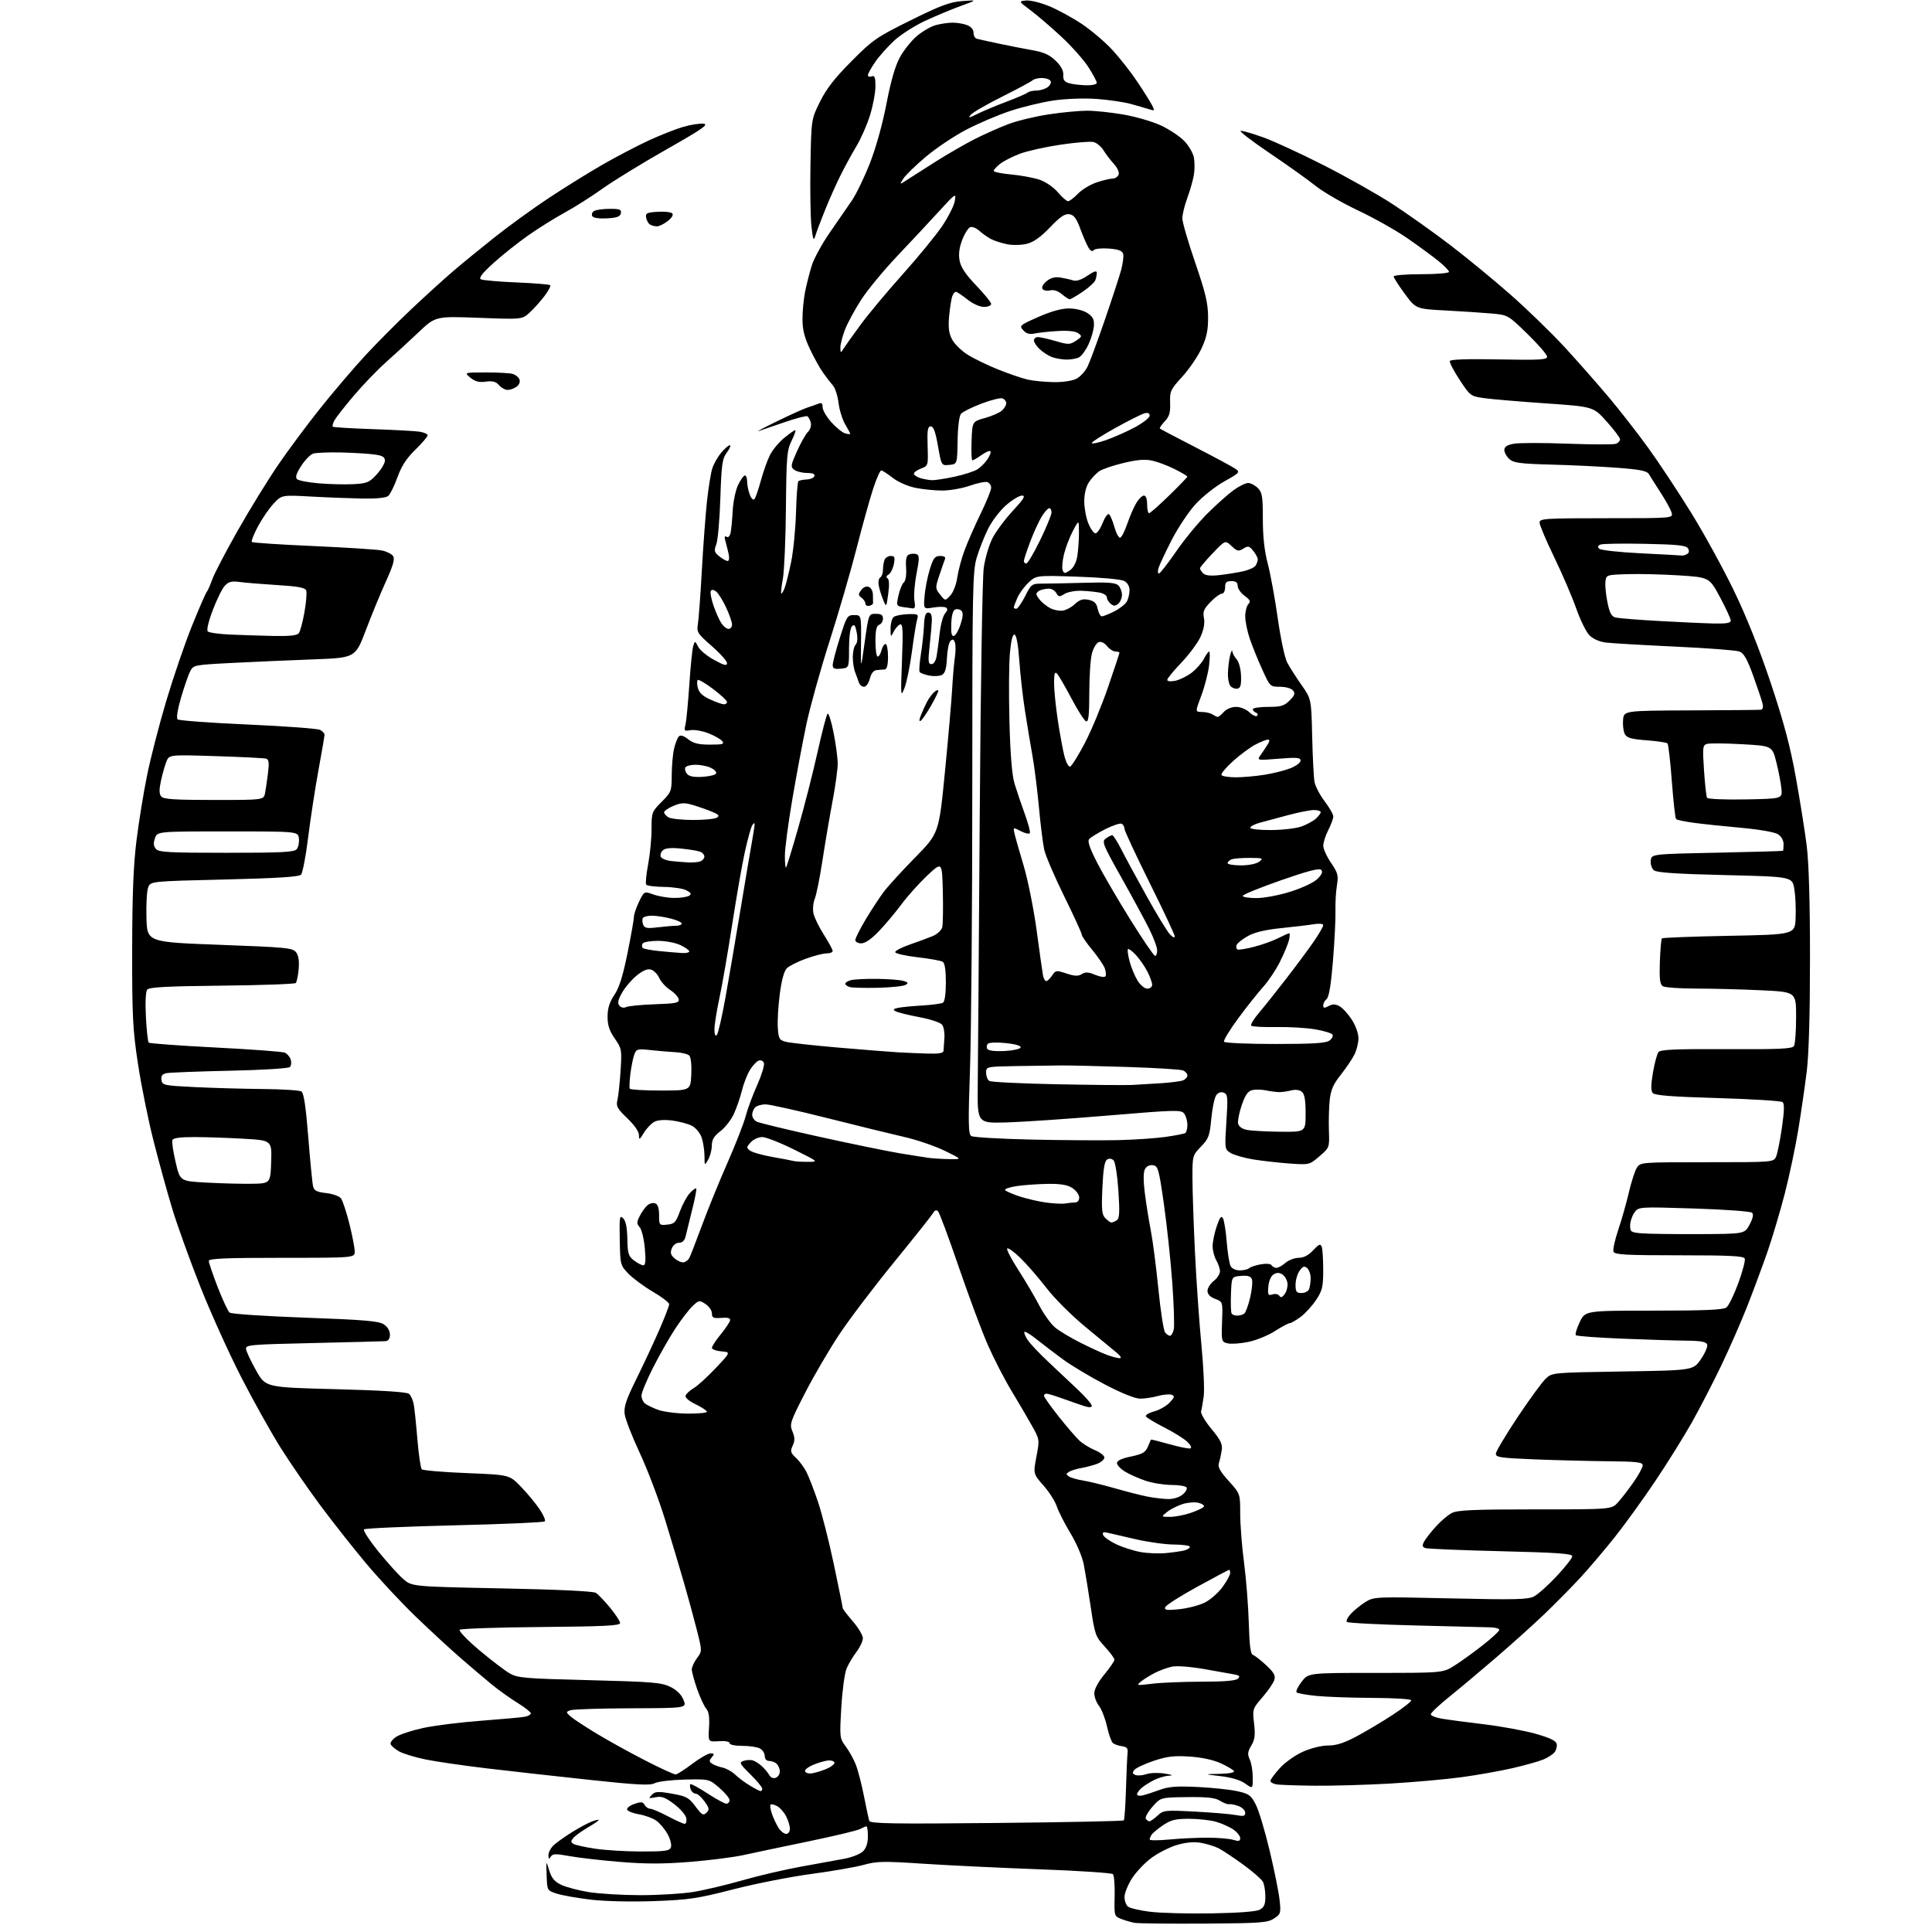 <?xml version="1.0" encoding="UTF-8" standalone="no"?>
<svg 
  version="1.1" 
  xmlns="http://www.w3.org/2000/svg" 
  xmlns:xlink="http://www.w3.org/1999/xlink" 
  xmlns:svg="http://www.w3.org/2000/svg"
  xmlns:rdf="http://www.w3.org/1999/02/22-rdf-syntax-ns#"
  xmlns:cc="http://creativecommons.org/ns#"
  xmlns:dc="http://purl.org/dc/elements/1.1/"
  viewBox="0 0 768 768"
  width="768"
  height="768"
>
<style>svg {background-color: white; }</style>"
<path stroke="none" fill="black" fill-rule="evenodd" d="M478.55,764.66C464.77,764.74 452.38,764.61 451.00,764.36C449.62,764.11 447.24,763.41 445.70,762.81C442.94,761.73 442.91,761.61 443.09,753.80C443.20,749.45 442.88,745.49 442.39,745.00C441.90,744.51 428.68,743.64 413.00,743.07C397.32,742.49 376.56,741.49 366.87,740.85C351.26,739.81 348.56,739.86 343.37,741.30C340.14,742.20 330.75,743.83 322.50,744.93C314.25,746.03 300.30,748.78 291.50,751.04C277.20,754.72 273.85,755.22 260.00,755.72C250.85,756.05 240.54,755.81 234.83,755.14C229.51,754.51 223.43,753.44 221.33,752.75C217.50,751.50 217.50,751.50 217.30,745.50C217.09,739.50 217.09,739.50 218.31,743.50C219.22,746.50 220.40,747.93 223.01,749.21C224.93,750.15 229.88,751.46 234.00,752.13C238.12,752.80 247.35,753.35 254.50,753.36C261.65,753.37 271.10,752.80 275.50,752.09C279.90,751.38 288.76,749.29 295.19,747.44C301.62,745.59 312.19,743.13 318.69,741.97C325.19,740.81 332.90,739.40 335.84,738.84C338.78,738.28 342.04,736.96 343.09,735.91C344.33,734.67 345.00,732.60 345.00,730.00C345.00,727.80 344.75,726.00 344.43,726.00C344.12,726.00 342.95,726.49 341.83,727.09C340.71,727.69 331.40,729.91 321.14,732.03C310.89,734.15 299.35,736.58 295.50,737.43C291.65,738.28 282.14,739.49 274.37,740.12C263.88,740.97 256.73,740.98 246.58,740.15C239.07,739.54 229.98,738.49 226.38,737.83C220.86,736.81 219.71,736.85 218.94,738.06C218.22,739.19 218.03,739.06 218.02,737.42C218.01,736.28 219.01,734.45 220.25,733.35C221.49,732.25 224.75,729.95 227.50,728.24C230.25,726.53 233.74,724.66 235.25,724.09C236.76,723.52 238.00,723.24 238.00,723.48C238.00,723.72 236.01,725.08 233.58,726.50C231.16,727.93 228.60,729.78 227.90,730.62C226.87,731.86 226.88,732.31 227.96,732.98C228.70,733.43 232.62,734.30 236.69,734.90C240.75,735.51 249.03,736.00 255.07,736.00C264.40,736.00 266.16,735.75 266.70,734.34C267.05,733.42 266.48,731.09 265.42,729.17C264.36,727.24 262.37,724.83 261.00,723.82C259.62,722.81 256.51,721.64 254.08,721.23C251.65,720.81 249.49,719.97 249.28,719.35C249.08,718.73 250.37,717.72 252.15,717.10C254.84,716.16 255.55,716.23 256.25,717.48C256.72,718.32 257.71,719.00 258.45,719.00C259.19,719.00 262.36,720.35 265.50,722.00C268.64,723.65 271.64,725.00 272.17,725.00C272.70,725.00 273.00,724.01 272.82,722.79C272.64,721.58 270.50,719.07 268.06,717.21C264.47,714.48 263.03,713.94 260.57,714.44C257.80,714.99 257.67,714.90 259.11,713.47C260.46,712.11 261.58,712.04 267.09,713.01C272.83,714.02 273.81,714.55 276.45,718.08C279.01,721.50 279.59,721.83 280.83,720.60C282.07,719.36 281.96,718.76 280.06,716.09C278.85,714.39 277.27,713.00 276.54,713.00C275.81,713.00 274.93,712.26 274.58,711.36C274.24,710.45 274.16,709.50 274.42,709.24C274.68,708.99 277.73,710.62 281.19,712.89C284.65,715.15 288.05,717.00 288.74,717.00C289.43,717.00 290.00,716.36 290.00,715.58C290.00,714.80 288.17,712.59 285.93,710.67C281.87,707.19 281.87,707.19 272.18,707.41C266.86,707.54 261.49,708.18 260.26,708.85C258.46,709.82 253.39,709.56 234.26,707.51C221.19,706.11 202.92,704.07 193.65,702.97C184.38,701.87 173.35,700.27 169.15,699.41C164.94,698.55 160.19,697.09 158.58,696.17C156.97,695.24 155.48,693.95 155.27,693.30C155.05,692.66 156.08,691.34 157.54,690.38C159.01,689.42 163.83,687.85 168.26,686.89C172.69,685.92 183.10,684.63 191.41,684.01C199.71,683.38 207.51,682.67 208.75,682.42C209.99,682.17 211.00,681.56 211.00,681.07C211.00,680.57 208.65,678.73 205.78,676.96C202.91,675.19 198.30,671.90 195.53,669.64C192.76,667.37 187.12,662.59 183.00,659.01C178.88,655.43 170.84,648.00 165.13,642.50C159.43,637.00 150.62,627.55 145.55,621.50C140.48,615.45 132.31,605.10 127.40,598.50C122.49,591.90 115.36,581.55 111.55,575.50C107.75,569.45 100.71,556.85 95.91,547.50C91.11,538.15 83.79,521.95 79.64,511.50C75.50,501.05 70.47,487.10 68.47,480.50C66.47,473.90 63.12,461.75 61.03,453.50C58.93,445.25 56.16,431.52 54.86,423.00C52.77,409.26 52.50,404.10 52.54,377.50C52.57,355.59 53.04,343.86 54.27,334.00C55.20,326.57 57.09,314.91 58.49,308.07C59.88,301.23 63.31,287.96 66.11,278.57C68.91,269.18 73.46,255.88 76.23,249.00C79.00,242.12 81.65,236.01 82.12,235.41C82.59,234.82 83.62,232.48 84.42,230.22C85.22,227.97 89.78,219.23 94.56,210.81C99.33,202.39 106.60,190.60 110.70,184.61C114.80,178.62 122.42,168.39 127.64,161.88C132.86,155.36 140.81,146.05 145.31,141.19C149.82,136.33 158.00,128.10 163.50,122.91C169.00,117.72 176.43,110.97 180.00,107.91C183.57,104.85 191.09,98.70 196.70,94.25C202.31,89.80 211.99,82.79 218.20,78.68C224.42,74.57 234.00,68.62 239.50,65.46C245.00,62.30 253.26,57.98 257.86,55.85C262.45,53.73 268.63,51.29 271.59,50.43C274.55,49.57 278.19,49.01 279.67,49.18C281.87,49.44 279.17,51.31 264.93,59.39C255.34,64.83 243.90,71.85 239.50,74.99C235.10,78.13 228.35,82.41 224.50,84.50C220.65,86.59 214.12,90.67 210.00,93.56C205.88,96.45 199.65,101.41 196.16,104.57C191.69,108.63 190.22,110.53 191.16,111.03C191.90,111.42 198.27,111.98 205.31,112.27C212.36,112.56 218.39,113.05 218.70,113.37C219.02,113.69 217.99,115.65 216.41,117.72C214.83,119.80 212.20,122.74 210.55,124.24C207.57,126.99 207.57,126.99 190.35,126.34C173.13,125.69 173.13,125.69 166.31,132.15C162.57,135.70 156.74,141.06 153.37,144.05C150.00,147.05 144.27,153.00 140.64,157.29C137.00,161.57 133.54,166.00 132.93,167.12C132.33,168.25 132.04,169.37 132.29,169.62C132.53,169.87 139.66,170.30 148.12,170.59C156.58,170.87 164.96,171.33 166.75,171.60C168.54,171.87 170.00,172.52 170.00,173.04C170.00,173.57 167.80,176.13 165.12,178.75C161.59,182.18 159.61,185.23 157.99,189.73C156.75,193.16 155.10,196.50 154.32,197.15C153.43,197.89 149.63,198.28 144.20,198.19C139.41,198.10 130.21,197.75 123.74,197.39C111.98,196.74 111.98,196.74 108.74,200.22C106.96,202.13 104.16,206.21 102.52,209.29C100.89,212.36 99.80,215.14 100.12,215.45C100.43,215.76 111.41,216.49 124.52,217.06C137.63,217.64 149.93,218.43 151.84,218.83C153.75,219.23 155.75,220.25 156.29,221.10C157.01,222.23 156.23,224.92 153.43,231.08C151.32,235.71 147.72,244.45 145.43,250.50C141.26,261.50 141.26,261.50 124.38,262.12C115.10,262.46 100.61,263.10 92.19,263.53C77.07,264.31 76.87,264.35 75.57,266.91C74.85,268.33 73.23,273.01 71.97,277.29C70.61,281.92 70.05,285.43 70.59,285.95C71.09,286.43 83.65,287.36 98.50,288.01C113.35,288.67 126.29,289.63 127.25,290.14C128.21,290.65 129.00,291.52 129.00,292.07C129.00,292.61 127.91,299.01 126.57,306.28C125.24,313.55 123.40,325.57 122.48,333.00C121.56,340.43 120.29,347.04 119.65,347.71C118.83,348.57 109.99,349.12 89.16,349.62C59.83,350.32 59.83,350.32 58.88,352.81C58.36,354.19 58.06,359.63 58.22,364.91C58.50,374.50 58.50,374.50 87.39,375.58C114.02,376.57 116.39,376.80 117.72,378.58C118.68,379.86 119.01,382.08 118.72,385.27C118.48,387.90 117.96,390.37 117.56,390.77C117.16,391.17 103.94,391.64 88.17,391.81C66.26,392.04 59.26,392.42 58.50,393.40C57.91,394.17 57.70,398.60 58.00,404.27C58.27,409.53 58.78,414.12 59.12,414.46C59.47,414.80 71.39,415.67 85.62,416.40C99.86,417.12 112.27,418.05 113.21,418.45C114.15,418.85 115.21,420.09 115.56,421.19C115.91,422.30 115.76,423.64 115.23,424.17C114.69,424.71 104.12,425.36 91.38,425.63C78.80,425.90 67.46,426.34 66.19,426.60C64.47,426.95 63.95,427.64 64.19,429.29C64.49,431.40 65.07,431.53 77.50,432.14C84.65,432.49 96.80,432.83 104.50,432.90C112.20,432.97 119.10,433.41 119.83,433.87C120.76,434.46 121.58,439.97 122.55,452.11C123.31,461.67 124.17,470.45 124.46,471.62C124.86,473.30 125.95,473.85 129.68,474.27C132.37,474.57 134.89,475.50 135.58,476.43C136.23,477.33 137.72,481.86 138.89,486.50C140.05,491.13 141.00,496.07 141.00,497.46C141.00,500.00 141.00,500.00 112.00,500.00C89.47,500.00 83.00,500.28 83.00,501.25C83.00,501.94 84.59,506.62 86.54,511.66C88.49,516.70 90.63,521.26 91.29,521.79C91.96,522.32 105.46,523.22 121.30,523.79C144.80,524.64 150.55,525.13 152.55,526.44C154.06,527.43 155.00,529.00 155.00,530.52C155.00,532.17 154.41,533.04 153.25,533.13C152.29,533.20 139.35,533.54 124.50,533.88C98.61,534.47 97.51,534.58 97.83,536.42C98.02,537.47 99.84,541.30 101.88,544.92C105.59,551.50 105.59,551.50 133.40,552.22C151.67,552.69 161.68,553.32 162.58,554.07C163.33,554.69 164.19,556.62 164.49,558.35C164.79,560.08 165.45,566.39 165.94,572.37C166.44,578.35 167.22,583.61 167.67,584.07C168.13,584.52 176.15,585.20 185.50,585.58C202.50,586.26 202.50,586.26 207.00,590.91C209.47,593.46 212.80,597.46 214.40,599.79C215.99,602.13 216.97,604.37 216.57,604.77C216.17,605.17 200.01,605.88 180.67,606.34C161.33,606.81 145.14,607.53 144.71,607.94C144.27,608.35 146.79,612.25 150.30,616.61C153.82,620.96 158.28,625.91 160.21,627.61C163.71,630.69 163.71,630.69 199.47,631.41C221.51,631.85 235.86,632.53 236.87,633.18C237.77,633.76 240.30,636.41 242.50,639.07C244.70,641.73 246.50,644.49 246.50,645.20C246.50,646.23 240.03,646.55 215.04,646.76C197.73,646.91 183.19,647.41 182.74,647.86C182.28,648.32 185.72,651.92 190.38,655.85C195.05,659.78 200.47,663.93 202.42,665.08C205.70,667.02 208.06,667.23 234.24,667.89C259.36,668.53 262.96,668.82 266.47,670.55C269.06,671.83 270.85,673.61 271.71,675.75C273.01,679.00 273.01,679.00 250.75,679.07C238.51,679.11 227.68,679.46 226.68,679.86C224.94,680.54 224.94,680.64 226.74,682.27C227.77,683.20 232.41,686.26 237.06,689.07C241.70,691.88 250.45,696.72 256.50,699.82C262.55,702.93 268.00,705.43 268.62,705.37C269.23,705.31 272.20,703.41 275.21,701.13C278.22,698.86 281.48,697.00 282.46,697.00C283.97,697.00 284.04,697.24 282.94,698.58C281.85,699.88 281.87,700.32 283.06,701.10C283.85,701.63 285.73,702.32 287.24,702.65C288.74,702.98 290.99,704.23 292.24,705.44C293.48,706.64 296.13,708.61 298.12,709.81C300.11,711.02 302.02,712.00 302.37,712.00C302.72,712.00 303.00,711.55 303.00,710.99C303.00,710.44 300.88,707.89 298.28,705.33C294.05,701.17 293.76,700.61 295.51,700.00C296.59,699.62 298.22,699.51 299.15,699.75C300.07,699.99 301.74,701.04 302.85,702.08C303.97,703.12 305.30,704.72 305.82,705.64C306.38,706.65 307.40,707.06 308.38,706.69C309.27,706.34 310.00,705.24 310.00,704.23C310.00,703.22 309.46,701.86 308.80,701.20C308.14,700.54 306.79,700.00 305.80,700.00C304.68,700.00 304.00,699.26 304.00,698.04C304.00,696.95 303.13,695.60 302.07,695.04C301.00,694.47 297.85,694.00 295.07,694.00C292.12,694.00 290.00,693.55 290.00,692.92C290.00,692.28 288.30,691.97 285.75,692.15C281.50,692.44 281.50,692.44 281.85,686.66C282.10,682.58 281.77,680.39 280.72,679.19C279.91,678.26 278.29,674.77 277.12,671.43C275.96,668.10 275.00,664.59 275.00,663.64C275.00,662.69 275.93,660.66 277.06,659.13C279.13,656.34 279.13,656.34 277.00,647.92C275.83,643.29 273.51,634.77 271.84,629.00C270.18,623.23 266.80,611.98 264.35,604.00C261.89,596.02 257.38,584.15 254.33,577.61C251.27,571.07 248.57,564.09 248.31,562.11C247.95,559.22 248.89,556.40 253.04,548.00C255.89,542.23 259.97,533.48 262.11,528.58C264.25,523.67 266.00,519.12 266.00,518.46C266.00,517.80 263.11,515.57 259.57,513.51C256.04,511.44 251.66,508.22 249.85,506.35C246.60,502.99 246.55,502.81 246.36,492.84C246.19,483.74 246.32,482.89 247.71,484.28C248.76,485.33 249.29,487.95 249.38,492.47C249.49,498.30 249.81,499.35 252.00,501.04C253.38,502.09 255.05,502.97 255.71,502.98C256.60,502.99 256.77,501.20 256.33,496.25C256.00,492.54 255.09,488.75 254.29,487.84C253.04,486.40 253.05,485.81 254.36,483.27C255.19,481.67 256.57,479.77 257.42,479.07C258.28,478.36 259.66,478.04 260.49,478.36C261.50,478.74 262.00,480.30 262.00,483.03C262.00,487.04 262.07,487.12 265.22,486.81C268.09,486.54 268.66,485.94 270.29,481.50C271.31,478.75 273.08,475.49 274.24,474.25C275.40,473.02 276.53,472.20 276.76,472.42C276.99,472.65 276.29,476.36 275.20,480.67C274.12,484.98 272.94,489.74 272.60,491.25C272.16,493.13 271.32,494.00 269.95,494.00C268.79,494.00 267.56,494.96 267.05,496.25C266.35,498.00 266.62,498.90 268.24,500.29C269.39,501.28 270.99,501.95 271.81,501.79C272.62,501.63 273.63,500.82 274.05,500.00C274.48,499.18 276.74,493.32 279.08,487.00C281.42,480.68 285.96,469.53 289.18,462.23C292.40,454.92 295.65,446.60 296.40,443.73C297.16,440.85 299.23,435.25 301.01,431.28C302.78,427.31 303.98,423.38 303.66,422.55C303.33,421.69 302.42,421.29 301.56,421.62C300.72,421.94 299.17,423.62 298.10,425.35C297.03,427.08 295.60,430.75 294.93,433.50C294.25,436.25 292.81,440.44 291.72,442.80C290.62,445.17 288.22,448.26 286.37,449.67C283.83,451.60 282.99,453.01 282.96,455.37C282.95,457.09 282.29,459.62 281.50,461.00C280.09,463.47 280.07,463.46 280.04,459.40C280.02,457.14 279.50,453.87 278.89,452.12C278.28,450.37 276.55,448.30 275.05,447.52C273.54,446.75 270.06,445.81 267.30,445.44C264.12,445.02 261.48,445.21 260.09,445.95C258.88,446.60 257.02,448.56 255.95,450.31C254.20,453.18 254.01,453.27 254.00,451.23C254.00,449.85 252.20,447.25 249.37,444.53C245.36,440.69 244.84,439.73 245.43,437.30C245.81,435.76 246.37,430.55 246.68,425.73C247.23,417.27 247.15,416.82 244.37,412.82C242.22,409.71 241.50,407.53 241.52,404.09C241.53,400.79 242.29,398.38 244.22,395.50C246.15,392.62 247.62,387.95 249.45,378.87C250.85,371.93 252.00,365.43 252.00,364.44C252.00,363.45 252.91,360.75 254.03,358.44C256.06,354.25 256.06,354.25 259.78,355.58C261.82,356.31 265.52,356.93 268.00,356.94C270.48,356.96 273.12,356.57 273.89,356.09C274.98,355.40 274.77,354.94 272.89,353.93C271.57,353.22 267.57,352.61 264.00,352.57C260.43,352.53 257.22,352.12 256.88,351.66C256.54,351.19 256.88,347.59 257.63,343.66C258.38,339.72 259.00,333.41 259.00,329.63C259.00,322.95 259.11,322.65 263.00,318.76C266.85,314.91 267.00,314.52 267.02,308.13C267.04,304.48 267.45,299.76 267.95,297.63C268.44,295.50 269.30,293.30 269.85,292.75C270.53,292.07 271.75,292.44 273.56,293.87C275.64,295.50 277.66,296.00 282.26,296.00C287.37,296.00 288.07,295.79 287.04,294.55C286.38,293.76 283.87,292.35 281.45,291.43C279.04,290.51 275.89,289.98 274.44,290.26C272.03,290.72 271.87,290.54 272.47,288.13C272.83,286.68 273.52,279.52 274.01,272.20C274.50,264.89 275.20,257.95 275.57,256.77C276.24,254.66 276.27,254.67 277.55,257.12C278.27,258.49 281.14,260.85 283.93,262.36C287.88,264.52 289.00,264.79 289.00,263.62C289.00,262.79 286.27,259.73 282.93,256.81C277.21,251.81 276.89,251.29 277.43,248.00C277.75,246.07 278.46,236.40 279.01,226.50C279.56,216.60 280.49,204.22 281.06,199.00C281.64,193.78 282.57,188.03 283.14,186.22C283.71,184.42 285.30,181.61 286.67,179.97C288.05,178.34 289.60,177.00 290.12,177.00C290.64,177.00 290.12,178.28 288.96,179.84C287.11,182.35 286.80,184.48 286.35,198.09C286.07,206.57 285.35,214.80 284.74,216.39C283.77,218.93 283.92,219.52 285.93,221.14C287.19,222.16 288.68,223.00 289.24,223.00C289.82,223.00 290.00,221.84 289.65,220.25C289.32,218.74 288.74,216.42 288.37,215.09C287.90,213.43 288.03,212.90 288.81,213.38C289.49,213.80 290.13,213.17 290.42,211.79C290.69,210.53 291.07,206.57 291.26,203.00C291.45,199.43 292.42,194.81 293.42,192.75C294.41,190.69 295.63,189.00 296.11,189.00C296.60,189.00 297.00,190.10 297.00,191.43C297.00,192.77 297.47,195.10 298.04,196.60C298.62,198.13 299.43,198.93 299.89,198.41C300.34,197.91 301.50,194.57 302.47,191.00C303.44,187.43 305.07,182.86 306.09,180.85C307.11,178.84 309.63,175.80 311.70,174.10C313.77,172.39 315.75,171.00 316.10,171.00C316.46,171.00 315.82,172.88 314.69,175.17C312.81,178.96 312.61,181.37 312.42,201.92C312.30,214.34 311.76,226.97 311.21,230.00C310.65,233.03 310.37,235.67 310.57,235.89C310.78,236.10 311.38,235.13 311.91,233.73C312.45,232.33 313.60,227.69 314.48,223.43C315.36,219.17 316.23,210.33 316.42,203.80C316.60,197.26 317.03,191.64 317.36,191.31C317.69,190.97 319.17,190.66 320.65,190.60C322.13,190.55 323.52,189.94 323.75,189.25C324.03,188.41 323.04,188.00 320.77,188.00C318.91,188.00 316.64,187.44 315.73,186.75C314.21,185.60 314.30,185.00 316.79,179.43C318.28,176.09 320.25,172.61 321.16,171.70C322.12,170.73 322.60,169.18 322.29,168.00C322.00,166.88 321.40,165.75 320.96,165.47C320.52,165.20 316.41,166.27 311.83,167.85C307.25,169.43 302.60,171.02 301.50,171.38C300.40,171.74 303.77,169.95 309.00,167.40C314.23,164.86 319.62,162.42 321.00,161.99C322.38,161.56 324.29,160.89 325.25,160.50C326.59,159.95 327.00,160.28 327.00,161.89C327.00,163.05 328.58,165.74 330.51,167.88C332.45,170.02 334.92,172.01 336.01,172.29C337.11,172.58 338.00,172.66 338.00,172.46C338.00,172.27 337.08,170.56 335.97,168.67C334.85,166.77 333.66,162.94 333.33,160.15C333.00,157.37 332.00,154.26 331.12,153.26C330.23,152.25 328.46,149.96 327.19,148.17C325.91,146.37 323.55,142.11 321.94,138.70C319.76,134.10 319.00,131.03 319.00,126.80C319.00,123.66 319.48,118.71 320.07,115.80C320.66,112.88 321.85,108.25 322.71,105.50C323.57,102.75 326.77,96.90 329.82,92.50C332.86,88.10 336.81,82.38 338.59,79.78C340.37,77.18 343.63,70.43 345.84,64.78C348.23,58.65 350.88,49.12 352.39,41.19C354.10,32.29 355.85,26.21 357.69,22.83C359.20,20.06 362.22,16.25 364.40,14.39C366.58,12.52 369.97,10.55 371.93,10.00C373.90,9.46 376.93,9.01 378.68,9.01C380.44,9.00 383.02,9.44 384.43,9.98C386.04,10.59 387.00,11.72 387.00,13.01C387.00,14.14 387.56,15.21 388.25,15.40C388.94,15.59 392.88,16.45 397.00,17.33C401.12,18.20 407.18,19.39 410.46,19.97C414.92,20.75 417.23,21.80 419.63,24.13C421.78,26.21 422.79,28.09 422.67,29.80C422.54,31.75 423.10,32.53 425.00,33.08C426.38,33.48 429.41,33.85 431.75,33.90C434.11,33.96 436.00,33.53 436.00,32.95C436.00,32.38 434.50,29.56 432.67,26.70C430.84,23.84 426.00,18.40 421.92,14.60C417.84,10.81 412.33,6.09 409.68,4.10C404.87,0.50 404.87,0.50 407.82,0.20C409.44,0.03 413.53,1.01 416.91,2.39C420.29,3.76 426.15,6.94 429.93,9.45C433.71,11.97 439.21,16.63 442.15,19.81C445.09,22.99 449.59,28.72 452.14,32.55C454.69,36.37 457.31,40.56 457.97,41.84C459.09,44.04 459.02,44.14 456.84,43.44C455.55,43.03 452.25,42.08 449.50,41.32C446.75,40.56 440.63,39.67 435.91,39.33C430.95,38.98 423.75,39.24 418.91,39.93C414.28,40.60 406.45,42.49 401.50,44.14C396.55,45.78 388.62,49.17 383.88,51.67C379.14,54.17 371.98,58.98 367.98,62.36C363.97,65.74 359.97,69.62 359.10,71.00C357.50,73.50 357.50,73.50 360.50,71.54C362.15,70.47 367.32,67.17 372.00,64.21C376.68,61.24 383.65,57.23 387.50,55.27C391.35,53.32 397.38,50.64 400.90,49.31C404.41,47.99 411.61,46.26 416.90,45.46C422.18,44.66 429.03,44.01 432.12,44.01C435.21,44.00 441.73,44.69 446.62,45.54C451.50,46.38 458.20,48.34 461.50,49.88C464.80,51.42 468.96,54.19 470.74,56.02C472.52,57.85 474.26,60.85 474.60,62.68C474.94,64.50 474.92,67.69 474.55,69.75C474.18,71.81 473.01,75.88 471.94,78.79C470.87,81.70 470.00,85.30 470.00,86.79C469.99,88.28 472.29,96.18 475.09,104.34C479.21,116.32 480.20,120.49 480.23,125.95C480.27,131.19 479.69,134.01 477.65,138.46C476.20,141.61 472.76,146.67 470.00,149.70C465.29,154.85 464.98,155.50 465.14,160.11C465.28,164.04 464.85,165.53 462.99,167.51C461.71,168.88 460.85,170.16 461.08,170.37C461.31,170.58 467.69,173.94 475.26,177.83C482.83,181.72 489.95,185.55 491.07,186.34C493.02,187.70 492.81,187.93 486.67,191.37C483.13,193.35 477.99,197.42 475.25,200.42C472.51,203.41 468.24,209.83 465.75,214.68C463.27,219.53 460.93,224.51 460.55,225.75C460.17,226.99 460.23,227.99 460.68,227.99C461.13,227.98 464.20,224.05 467.50,219.26C470.80,214.46 476.42,207.64 479.98,204.11C483.54,200.57 488.22,196.40 490.38,194.84C492.54,193.28 495.13,192.00 496.15,192.00C497.17,192.00 498.90,192.90 500.00,194.00C501.74,195.74 502.00,197.33 502.00,206.31C502.00,213.37 502.62,219.00 503.98,224.17C505.06,228.32 506.85,238.08 507.94,245.84C509.04,253.61 510.69,261.44 511.62,263.23C512.54,265.03 515.09,269.05 517.28,272.16C521.26,277.81 521.26,277.81 521.61,292.66C521.80,300.82 522.21,308.95 522.52,310.73C522.83,312.50 524.64,315.99 526.54,318.49C528.44,320.98 530.00,323.71 530.00,324.55C530.00,325.39 529.10,327.84 528.00,330.00C526.90,332.16 526.01,334.95 526.02,336.21C526.03,337.47 527.42,340.52 529.11,343.00C531.84,347.01 532.10,347.99 531.44,352.00C531.04,354.48 530.78,358.98 530.87,362.00C530.96,365.02 530.52,373.91 529.89,381.73C529.11,391.40 528.30,396.33 527.37,397.11C526.62,397.73 526.00,398.88 526.00,399.66C526.00,400.79 526.42,400.84 528.12,399.93C529.72,399.08 530.80,399.09 532.45,399.97C533.66,400.62 535.85,403.01 537.33,405.28C538.87,407.66 540.00,410.81 540.00,412.75C540.00,414.59 539.26,417.54 538.36,419.30C537.46,421.06 535.02,424.66 532.93,427.30C529.99,431.01 529.01,433.27 528.58,437.30C528.28,440.16 528.13,445.58 528.26,449.35C528.50,456.20 528.50,456.20 524.50,459.64C520.50,463.07 520.50,463.07 512.50,462.51C508.10,462.19 501.57,461.45 498.00,460.86C494.43,460.26 490.44,459.11 489.15,458.30C486.83,456.84 486.81,456.64 487.51,445.92C488.15,436.07 488.05,434.96 486.46,434.35C485.36,433.92 484.25,434.30 483.47,435.37C482.79,436.31 481.91,440.50 481.51,444.69C480.87,451.54 480.46,452.66 477.40,455.81C474.04,459.27 474.00,459.40 474.02,468.40C474.03,473.41 474.48,486.73 475.03,498.00C475.57,509.27 476.72,525.70 477.57,534.50C478.42,543.30 478.84,552.52 478.50,555.00C478.16,557.48 477.69,560.18 477.45,561.02C477.21,561.85 479.06,565.00 481.56,568.02C485.25,572.47 486.02,574.06 485.66,576.50C485.41,578.15 484.91,580.43 484.54,581.57C484.02,583.14 484.96,584.85 488.43,588.71C493.00,593.79 493.00,593.79 493.00,601.69C493.00,606.03 493.69,614.86 494.54,621.31C495.38,627.75 496.23,638.52 496.42,645.23C496.67,654.19 497.11,657.54 498.08,657.86C498.81,658.10 501.17,659.95 503.33,661.96C506.45,664.87 507.11,666.08 506.55,667.84C506.16,669.06 504.05,672.14 501.84,674.68C497.90,679.24 497.85,679.40 498.51,685.09C499.05,689.71 498.82,691.49 497.41,693.89C495.94,696.38 495.83,697.34 496.82,699.49C497.47,700.92 498.00,704.13 498.00,706.62C498.00,711.14 498.00,711.14 494.98,708.98C493.06,707.62 489.50,706.54 485.23,706.05C478.50,705.26 478.50,705.26 484.81,705.13C488.61,705.05 490.88,704.61 490.52,704.03C490.19,703.49 487.80,702.09 485.21,700.91C482.28,699.57 477.62,698.57 472.87,698.26C466.75,697.86 463.94,698.19 458.70,699.93C455.10,701.13 451.62,702.76 450.96,703.54C450.02,704.68 450.11,705.10 451.37,705.59C452.25,705.93 454.22,705.77 455.74,705.25C457.26,704.72 460.52,704.62 463.00,705.02C466.06,705.52 466.60,705.79 464.70,705.87C463.16,705.94 460.46,706.73 458.70,707.62C456.94,708.51 454.71,709.93 453.75,710.78C452.79,711.62 452.00,712.74 452.00,713.27C452.00,713.80 453.01,713.99 454.25,713.70C455.49,713.40 458.52,712.42 460.99,711.50C464.53,710.20 467.73,709.95 475.99,710.35C481.77,710.62 488.87,711.37 491.77,712.01C496.51,713.06 497.27,713.61 499.19,717.34C500.37,719.63 502.83,727.80 504.67,735.50C506.51,743.20 508.30,752.04 508.64,755.14C509.23,760.53 509.14,760.86 506.43,762.64C503.87,764.32 501.12,764.52 478.55,764.66zM481.51,760.60C492.30,760.42 499.35,759.89 500.76,759.13C502.51,758.19 503.00,757.05 503.00,753.90C503.00,751.68 502.56,749.04 502.01,748.02C501.47,747.01 497.95,743.94 494.19,741.21C490.43,738.47 486.03,735.56 484.43,734.73C482.82,733.91 479.60,732.92 477.29,732.54C474.48,732.07 471.31,732.37 467.79,733.42C464.88,734.29 460.34,736.60 457.70,738.55C455.06,740.50 451.57,744.19 449.95,746.74C448.33,749.30 447.00,752.60 447.00,754.07C447.00,755.55 447.62,757.27 448.37,757.89C449.12,758.52 453.06,759.44 457.12,759.95C461.18,760.46 472.16,760.75 481.51,760.60zM464.75,731.24C469.01,730.83 475.88,730.50 480.00,730.51C484.12,730.51 488.74,730.90 490.25,731.37C492.43,732.04 493.00,731.90 493.00,730.68C493.00,729.83 491.76,728.29 490.25,727.25C488.74,726.21 485.65,724.83 483.38,724.18C481.12,723.53 476.30,723.00 472.68,723.00C467.26,723.00 465.42,723.45 462.32,725.56C460.24,726.97 458.20,728.66 457.79,729.31C457.37,729.96 457.02,730.83 457.02,731.24C457.01,731.64 460.49,731.64 464.75,731.24zM312.52,729.00C313.35,729.00 314.00,728.09 314.00,726.95C314.00,725.82 313.32,723.59 312.49,721.98C311.66,720.37 310.05,718.56 308.90,717.95C307.76,717.34 306.59,717.08 306.30,717.37C306.01,717.66 306.28,719.36 306.90,721.15C307.53,722.95 308.72,725.44 309.54,726.71C310.37,727.97 311.71,729.00 312.52,729.00zM396.08,724.66C423.63,724.39 446.41,723.92 446.71,723.63C447.01,723.33 447.40,717.78 447.59,711.29C447.78,704.81 448.06,698.38 448.22,697.00C448.44,695.00 448.00,694.43 446.00,694.15C444.62,693.96 443.01,693.41 442.41,692.92C441.81,692.43 440.74,689.43 440.04,686.26C439.33,683.09 437.90,679.43 436.87,678.12C435.84,676.80 435.00,674.55 435.00,673.10C435.00,671.50 436.57,668.56 439.00,665.62C441.20,662.96 443.00,660.32 443.00,659.75C443.00,659.19 441.27,656.84 439.15,654.54C435.48,650.57 435.21,649.81 433.60,638.93C432.67,632.64 431.42,625.02 430.84,622.00C430.21,618.80 428.00,613.57 425.53,609.50C423.21,605.65 420.76,600.85 420.10,598.83C419.44,596.82 417.06,593.07 414.80,590.51C410.71,585.86 410.71,585.86 411.99,579.05C413.27,572.27 413.26,572.20 410.28,566.87C408.64,563.92 404.98,557.67 402.15,553.00C399.32,548.33 395.03,540.00 392.62,534.50C390.22,529.00 385.02,515.05 381.07,503.50C377.12,491.95 373.44,482.05 372.88,481.50C372.21,480.83 371.55,481.07 370.91,482.22C370.37,483.16 363.41,491.93 355.42,501.72C347.43,511.50 337.61,524.45 333.60,530.50C329.58,536.55 323.47,547.00 320.02,553.73C314.09,565.27 313.81,566.13 315.01,569.02C315.99,571.40 316.02,572.67 315.11,574.65C314.09,576.90 314.24,577.50 316.37,579.47C317.71,580.71 319.59,583.23 320.54,585.07C321.49,586.91 323.56,592.25 325.14,596.93C326.72,601.60 329.59,612.91 331.51,622.04C333.43,631.18 335.00,638.93 335.00,639.27C335.00,639.60 336.80,641.96 339.00,644.50C341.20,647.04 343.00,650.06 343.00,651.22C343.00,652.37 341.85,654.82 340.45,656.66C339.05,658.50 337.28,661.48 336.52,663.30C335.76,665.11 334.82,672.07 334.43,678.77C333.74,690.68 333.77,691.02 336.18,694.22C337.53,696.02 339.35,699.30 340.21,701.50C341.07,703.70 342.53,709.33 343.44,714.00C344.36,718.67 345.31,723.10 345.55,723.83C345.92,724.92 354.99,725.07 396.08,724.66zM456.91,724.00C457.35,724.00 458.80,722.98 460.14,721.74C462.49,719.57 463.04,719.51 475.04,720.14C481.89,720.50 489.19,721.11 491.25,721.51C494.35,722.10 495.00,721.94 495.00,720.59C495.00,719.69 493.82,718.50 492.39,717.96C490.95,717.41 489.26,717.07 488.64,717.20C488.01,717.33 486.38,716.72 485.00,715.85C483.08,714.63 480.03,714.29 471.94,714.38C461.38,714.50 461.38,714.50 458.11,718.22C456.31,720.27 455.13,722.40 455.48,722.97C455.83,723.54 456.48,724.00 456.91,724.00zM522.50,709.85C515.35,709.78 508.49,709.53 507.25,709.29C506.01,709.06 505.00,708.44 505.00,707.93C505.00,707.42 506.67,705.16 508.71,702.90C510.78,700.60 514.87,697.70 517.96,696.32C521.19,694.89 525.38,693.86 528.00,693.86C531.30,693.86 534.38,692.86 539.58,690.06C543.48,687.97 549.89,684.14 553.83,681.54C557.77,678.94 561.00,676.41 561.00,675.91C561.00,675.41 554.19,674.97 545.75,674.94C537.36,674.90 527.26,674.55 523.30,674.15C519.34,673.76 515.79,673.12 515.41,672.74C515.03,672.36 515.93,670.47 517.41,668.53C520.10,665.00 520.10,665.00 546.86,665.00C573.61,665.00 573.61,665.00 578.27,662.04C580.83,660.42 585.87,656.78 589.47,653.95C593.06,651.13 596.00,648.41 596.00,647.91C596.00,647.41 594.54,646.96 592.75,646.90C590.96,646.85 577.50,646.52 562.83,646.15C548.17,645.79 535.83,645.16 535.41,644.75C535.00,644.33 535.74,642.84 537.06,641.43C538.38,640.03 540.99,637.93 542.85,636.78C546.16,634.74 546.92,634.70 576.60,635.38C602.33,635.97 607.39,635.85 609.80,634.60C611.37,633.79 615.43,630.16 618.82,626.53C622.22,622.90 625.00,619.34 625.00,618.62C625.00,617.60 618.92,617.17 596.51,616.63C580.84,616.25 567.35,615.69 566.53,615.37C565.37,614.93 565.28,614.35 566.10,612.81C566.69,611.72 568.78,609.03 570.76,606.85C572.73,604.66 575.60,602.22 577.13,601.44C579.36,600.28 585.84,600.00 610.26,600.00C640.63,600.00 640.63,600.00 643.14,597.25C644.52,595.74 647.30,592.14 649.32,589.25C651.35,586.36 653.00,583.32 653.00,582.50C653.00,581.25 650.74,580.98 639.25,580.87C631.69,580.79 618.52,580.46 610.00,580.12C596.30,579.57 594.51,579.30 594.63,577.81C594.70,576.89 598.60,570.36 603.29,563.31C607.99,556.27 613.00,549.40 614.43,548.06C617.02,545.63 617.02,545.63 645.05,545.18C673.08,544.74 673.08,544.74 676.13,540.31C677.80,537.88 678.92,535.24 678.62,534.44C678.20,533.37 676.09,532.98 670.28,532.93C666.00,532.89 654.53,532.53 644.79,532.14C635.06,531.74 626.79,531.13 626.43,530.76C626.07,530.40 626.76,528.06 627.97,525.55C630.18,521.00 630.18,521.00 657.40,521.00C677.63,521.00 685.04,520.68 686.27,519.75C687.17,519.06 689.30,514.71 691.00,510.07C692.69,505.44 693.85,501.05 693.57,500.32C693.17,499.27 687.79,499.00 667.50,499.00C646.21,499.00 641.85,498.76 641.39,497.56C641.08,496.77 641.95,492.84 643.30,488.81C644.66,484.79 646.55,478.12 647.50,474.00C648.46,469.88 649.87,465.49 650.64,464.25C652.04,462.01 652.15,462.00 678.54,462.00C705.04,462.00 705.04,462.00 706.03,459.75C706.57,458.51 707.61,453.33 708.34,448.24C709.30,441.58 709.37,438.73 708.59,438.10C707.99,437.62 696.38,436.90 682.78,436.50C664.49,435.97 657.78,435.44 656.98,434.48C656.22,433.56 656.24,431.23 657.08,426.34C657.72,422.58 658.71,418.92 659.28,418.21C660.08,417.21 666.14,416.95 686.29,417.05C707.05,417.16 712.44,416.92 713.12,415.84C713.59,415.10 713.98,409.96 713.98,404.41C714.00,394.31 714.00,394.31 700.34,393.66C692.83,393.29 681.24,392.99 674.59,392.98C667.94,392.98 661.83,392.55 661.01,392.03C659.84,391.29 659.59,389.23 659.82,382.32C659.99,377.49 660.35,373.31 660.64,373.02C660.93,372.74 672.94,372.27 687.33,372.00C713.50,371.50 713.50,371.50 713.79,364.87C713.95,361.22 713.72,356.05 713.27,353.37C712.46,348.50 712.46,348.50 685.71,347.86C666.31,347.40 658.55,346.87 657.44,345.95C656.59,345.24 656.03,343.52 656.20,342.09C656.50,339.50 656.50,339.50 682.50,338.96C696.80,338.66 708.61,338.32 708.75,338.21C708.89,338.09 709.00,336.89 709.00,335.52C709.00,334.05 708.09,332.47 706.75,331.61C705.44,330.78 699.28,329.71 692.00,329.05C685.12,328.43 676.66,327.54 673.18,327.06C669.71,326.59 666.60,325.93 666.27,325.60C665.93,325.27 665.18,318.51 664.58,310.58C663.99,302.65 663.21,295.87 662.85,295.51C662.49,295.15 658.76,294.60 654.55,294.28C648.45,293.82 646.71,293.32 645.90,291.81C645.34,290.77 645.02,288.25 645.19,286.21C645.50,282.50 645.50,282.50 672.00,282.39C686.58,282.33 699.11,282.22 699.86,282.14C700.79,282.04 701.02,281.22 700.59,279.50C700.24,278.12 698.57,273.14 696.86,268.43C694.53,261.99 693.19,259.64 691.46,258.99C690.20,258.50 678.66,257.62 665.83,257.03C653.00,256.43 640.63,255.71 638.34,255.42C635.83,255.11 633.25,253.97 631.84,252.55C630.55,251.26 628.18,246.45 626.56,241.85C624.95,237.26 621.01,228.10 617.82,221.50C614.62,214.90 612.01,208.71 612.00,207.75C612.00,206.13 613.93,206.00 638.57,206.00C665.13,206.00 665.13,206.00 664.47,203.75C664.10,202.51 662.16,198.96 660.15,195.87C658.14,192.77 656.05,189.47 655.50,188.53C654.70,187.18 652.13,186.65 643.00,185.96C636.67,185.47 624.86,184.90 616.74,184.69C604.28,184.35 601.67,184.01 599.99,182.49C598.90,181.50 598.00,179.88 598.00,178.89C598.00,177.61 599.06,176.89 601.70,176.40C603.73,176.01 613.35,176.00 623.08,176.37C632.80,176.73 641.49,176.75 642.38,176.41C643.27,176.07 644.00,175.27 644.00,174.64C644.00,174.01 641.61,170.83 638.69,167.58C633.39,161.65 633.39,161.65 614.45,160.35C604.03,159.63 593.02,158.70 590.00,158.27C584.60,157.51 584.43,157.39 580.24,151.02C577.90,147.46 576.14,144.08 576.33,143.52C576.55,142.86 583.35,142.63 595.83,142.87C612.04,143.18 615.00,143.01 615.00,141.79C615.00,141.00 611.50,136.94 607.22,132.78C599.46,125.22 599.43,125.21 592.97,124.63C589.41,124.31 581.18,123.76 574.67,123.42C562.84,122.79 562.84,122.79 558.42,116.79C555.99,113.48 554.00,110.38 554.00,109.89C554.00,109.40 558.95,109.00 565.00,109.00C571.14,109.00 576.00,108.59 576.00,108.07C576.00,107.55 574.09,105.59 571.75,103.71C569.41,101.83 563.88,97.77 559.45,94.70C555.02,91.63 546.24,86.68 539.95,83.71C533.65,80.74 526.02,76.33 523.00,73.91C519.98,71.49 511.67,65.57 504.54,60.75C497.42,55.94 492.33,52.00 493.23,52.00C494.14,52.00 498.17,53.17 502.19,54.61C506.21,56.04 516.97,61.01 526.10,65.64C535.22,70.27 547.55,77.22 553.49,81.08C559.42,84.95 569.63,92.18 576.16,97.16C582.69,102.14 593.54,111.05 600.27,116.96C607.00,122.87 616.80,132.39 622.06,138.10C627.31,143.82 635.20,152.78 639.59,158.00C643.98,163.22 650.99,172.22 655.17,178.00C659.35,183.78 666.95,195.25 672.06,203.50C677.18,211.75 684.88,225.76 689.18,234.64C694.27,245.16 699.41,258.04 703.95,271.64C709.07,287.01 711.69,296.84 713.87,309.00C715.51,318.07 717.44,330.23 718.17,336.00C719.05,342.92 719.50,358.26 719.50,381.00C719.50,403.30 719.04,419.21 718.20,426.00C717.48,431.77 715.98,442.12 714.86,449.00C713.73,455.88 711.31,467.35 709.47,474.50C707.62,481.65 704.50,492.13 702.53,497.80C700.55,503.46 696.96,513.14 694.54,519.30C692.12,525.46 687.44,536.12 684.14,543.00C680.84,549.88 675.60,560.00 672.50,565.50C669.40,571.00 662.96,581.34 658.18,588.47C653.41,595.61 646.08,605.76 641.90,611.03C637.71,616.30 631.41,623.71 627.90,627.49C624.38,631.27 618.12,637.60 614.00,641.55C609.88,645.51 601.33,653.20 595.00,658.66C588.67,664.11 580.16,671.26 576.07,674.54C571.98,677.82 568.70,680.95 568.77,681.50C568.84,682.05 570.83,682.82 573.20,683.21C575.56,683.61 583.12,684.61 590.00,685.44C596.88,686.27 606.09,687.97 610.49,689.22C616.27,690.87 618.57,692.00 618.82,693.30C619.01,694.29 618.60,695.78 617.91,696.61C617.22,697.44 615.24,698.71 613.51,699.43C611.77,700.16 606.34,701.68 601.43,702.83C596.52,703.97 587.33,705.60 581.00,706.46C574.67,707.32 561.85,708.46 552.50,709.00C543.15,709.53 529.65,709.92 522.50,709.85zM321.98,705.00C323.07,705.00 325.79,704.27 328.02,703.37C330.26,702.48 331.91,701.24 331.70,700.62C331.49,700.01 330.23,699.66 328.91,699.85C327.58,700.04 325.04,700.80 323.25,701.55C321.46,702.29 320.00,703.37 320.00,703.95C320.00,704.53 320.89,705.00 321.98,705.00zM458.00,669.31C461.57,668.87 470.43,668.50 477.69,668.50C486.57,668.50 491.27,668.11 492.08,667.31C493.02,666.38 492.76,666.01 490.89,665.65C489.58,665.40 484.14,664.43 478.81,663.50C473.10,662.51 467.77,662.11 465.81,662.53C463.99,662.92 460.93,664.05 459.00,665.04C457.07,666.03 454.60,667.58 453.50,668.48C451.62,670.03 451.89,670.08 458.00,669.31zM468.88,639.67C472.26,639.32 476.83,638.11 479.03,636.99C481.23,635.86 484.37,633.09 486.01,630.82C487.66,628.56 489.00,626.09 489.00,625.35C489.00,624.61 488.84,624.00 488.64,624.00C488.44,624.00 482.73,627.04 475.95,630.75C469.17,634.46 463.43,638.13 463.18,638.91C462.81,640.06 463.85,640.20 468.88,639.67zM463.50,617.37C466.25,617.11 469.51,616.64 470.75,616.34C471.99,616.03 473.00,615.38 473.00,614.89C473.00,614.40 470.19,613.99 466.75,613.98C463.31,613.97 456.45,613.02 451.50,611.88C446.55,610.74 441.48,609.57 440.24,609.28C438.53,608.89 438.11,609.13 438.54,610.23C438.85,611.04 441.22,612.69 443.80,613.90C446.39,615.11 450.75,616.50 453.50,616.98C456.25,617.46 460.75,617.64 463.50,617.37zM465.07,602.98C467.04,602.99 470.75,602.28 473.32,601.41C475.89,600.53 478.24,599.42 478.54,598.94C478.84,598.45 477.90,597.76 476.45,597.40C475.00,597.03 472.17,597.25 470.16,597.87C468.15,598.50 465.38,599.89 464.00,600.98C461.50,602.96 461.50,602.96 465.07,602.98zM464.14,595.89C466.32,595.96 468.69,595.26 470.05,594.16C471.30,593.15 472.03,591.87 471.69,591.30C471.34,590.74 468.66,590.29 465.72,590.29C462.78,590.29 458.15,589.55 455.44,588.64C452.72,587.74 449.04,586.10 447.25,585.01C445.46,583.92 444.00,582.38 444.00,581.59C444.00,580.64 445.91,579.74 449.56,578.99C454.08,578.05 455.33,577.34 456.26,575.17C456.89,573.70 457.45,572.40 457.51,572.27C457.57,572.15 460.87,572.97 464.85,574.09C468.83,575.22 472.59,575.97 473.21,575.76C473.86,575.55 473.31,574.42 471.92,573.10C470.59,571.85 466.50,569.30 462.82,567.43C459.15,565.57 455.88,563.61 455.54,563.07C455.21,562.53 456.67,561.63 458.78,561.06C460.90,560.49 463.68,558.90 464.96,557.54C466.94,555.44 467.06,554.96 465.74,554.45C464.88,554.12 462.45,554.34 460.34,554.92C458.23,555.51 455.04,555.99 453.27,555.99C451.27,556.00 445.90,553.84 439.27,550.38C433.34,547.29 425.80,542.77 422.50,540.35C419.20,537.92 414.53,534.36 412.12,532.43C409.71,530.50 407.52,529.15 407.24,529.43C406.96,529.71 407.52,531.15 408.49,532.62C409.46,534.10 413.19,538.05 416.78,541.41C420.37,544.76 425.72,549.79 428.66,552.60C431.60,555.40 434.00,558.18 434.00,558.78C434.00,559.50 433.08,559.58 431.25,559.01C429.74,558.54 425.92,557.22 422.77,556.08C419.63,554.94 416.59,554.00 416.02,554.00C415.46,554.00 415.00,554.39 415.00,554.86C415.00,555.34 417.64,559.05 420.86,563.11C424.09,567.18 427.81,571.49 429.13,572.70C430.45,573.91 433.21,575.61 435.26,576.47C437.32,577.32 439.00,578.64 439.00,579.39C439.00,580.14 437.76,581.24 436.25,581.84C434.74,582.43 431.90,583.20 429.94,583.54C427.97,583.88 425.72,584.57 424.94,585.08C423.69,585.88 423.70,586.13 424.98,586.95C425.79,587.47 428.27,588.18 430.48,588.52C432.69,588.86 438.36,590.24 443.07,591.59C447.79,592.94 453.64,594.43 456.07,594.91C458.51,595.39 462.14,595.83 464.14,595.89zM273.25,561.93C277.51,561.97 281.00,561.64 281.00,561.20C281.00,560.76 278.99,559.42 276.52,558.22C273.72,556.86 272.23,555.55 272.55,554.72C272.83,553.99 274.30,552.66 275.81,551.77C277.32,550.88 281.24,547.31 284.52,543.83C290.50,537.50 290.50,537.50 286.75,537.19C284.69,537.02 283.00,536.39 283.00,535.79C283.00,535.19 284.55,532.81 286.45,530.49C288.35,528.17 290.04,525.67 290.20,524.94C290.42,523.97 289.46,523.67 286.75,523.88C283.54,524.11 283.00,523.86 283.00,522.10C283.00,520.97 281.86,519.30 280.46,518.38C278.03,516.79 277.82,516.82 275.38,519.11C273.98,520.42 270.89,524.42 268.53,528.00C266.17,531.58 262.16,538.60 259.62,543.62C257.08,548.63 255.00,553.64 255.00,554.75C255.00,555.85 255.61,557.26 256.36,557.88C257.10,558.50 259.46,559.65 261.61,560.43C263.75,561.22 268.99,561.89 273.25,561.93zM445.00,539.90C445.98,539.92 445.59,539.17 443.89,537.72C442.45,536.50 436.89,531.90 431.52,527.50C426.03,523.00 419.24,516.22 415.99,512.00C412.80,507.88 408.14,502.50 405.62,500.06C403.10,497.62 400.74,495.92 400.38,496.29C400.01,496.65 401.98,500.45 404.74,504.73C407.50,509.00 411.24,515.34 413.05,518.80C414.85,522.27 417.68,526.23 419.32,527.62C420.96,529.00 425.50,531.74 429.40,533.70C433.31,535.67 438.07,537.86 440.00,538.57C441.93,539.28 444.18,539.88 445.00,539.90zM496.20,533.44C493.07,534.09 489.38,534.34 488.00,534.00C485.56,533.39 485.51,533.17 485.79,525.42C486.08,517.47 486.08,517.47 483.04,516.32C481.04,515.57 480.00,514.48 480.00,513.16C480.00,512.05 481.12,510.26 482.50,509.18C483.88,508.10 484.98,506.38 484.96,505.36C484.95,504.34 484.29,502.38 483.50,501.00C482.71,499.62 482.05,497.12 482.04,495.43C482.02,493.74 482.74,490.19 483.64,487.55C484.88,483.89 485.48,483.11 486.14,484.29C486.62,485.15 487.30,489.37 487.64,493.67C487.99,497.98 488.68,502.29 489.17,503.25C489.70,504.28 491.21,505.00 492.84,505.00C494.36,505.00 496.03,504.60 496.55,504.12C497.07,503.64 499.15,502.95 501.17,502.59C503.34,502.21 505.11,502.36 505.48,502.97C505.83,503.54 506.70,504.00 507.41,504.00C508.11,504.00 509.73,503.10 511.00,502.00C512.27,500.90 514.63,500.00 516.25,500.00C518.23,500.00 520.11,499.02 521.99,497.01C524.28,494.56 524.90,494.30 525.40,495.59C525.73,496.45 526.00,500.61 526.00,504.83C525.99,511.58 525.65,513.01 523.15,516.78C521.59,519.13 518.81,522.17 516.96,523.53C515.12,524.89 513.18,526.00 512.64,526.00C512.11,526.00 509.48,527.41 506.79,529.13C504.11,530.86 499.34,532.80 496.20,533.44zM465.10,531.00C465.58,531.00 466.24,529.90 466.57,528.56C466.91,527.22 466.65,518.78 465.99,509.81C465.34,500.84 463.83,486.75 462.65,478.50C460.66,464.63 460.34,463.48 458.32,463.19C456.98,463.00 455.75,463.60 455.14,464.74C454.49,465.96 454.46,469.21 455.06,474.06C455.57,478.15 456.64,484.88 457.44,489.00C458.24,493.12 459.61,503.67 460.48,512.43C461.35,521.20 462.55,528.96 463.15,529.68C463.75,530.41 464.63,531.00 465.10,531.00zM491.81,522.98C492.74,522.98 493.98,522.64 494.56,522.23C495.14,521.83 496.22,518.95 496.95,515.83C497.68,512.72 497.99,509.43 497.65,508.52C497.18,507.32 496.02,506.96 493.30,507.19C489.59,507.50 489.59,507.50 489.33,514.40C489.18,518.19 489.30,521.68 489.59,522.15C489.88,522.62 490.88,522.99 491.81,522.98zM510.70,514.40C511.46,513.36 511.95,511.42 511.79,510.10C511.63,508.78 510.71,507.21 509.75,506.61C508.48,505.81 507.52,505.81 506.25,506.61C505.22,507.25 504.37,509.23 504.18,511.44C503.90,514.77 504.08,515.11 505.85,514.55C506.96,514.20 508.16,514.44 508.57,515.11C509.10,515.96 509.70,515.76 510.70,514.40zM517.39,514.00C518.71,514.00 520.06,513.29 520.39,512.42C520.73,511.55 521.00,509.58 521.00,508.04C521.00,506.50 520.37,504.72 519.59,504.07C518.47,503.15 517.85,503.37 516.59,505.17C515.72,506.42 515.00,508.92 515.00,510.72C515.00,513.51 515.36,514.00 517.39,514.00zM675.50,490.58C693.50,490.50 693.50,490.50 695.49,486.79C696.80,484.34 697.14,482.74 696.49,482.09C695.94,481.54 685.60,480.79 673.41,480.40C651.32,479.70 651.32,479.70 649.66,482.07C648.75,483.38 648.00,485.67 648.00,487.17C648.00,489.70 648.34,489.92 652.75,490.28C655.36,490.49 665.60,490.62 675.50,490.58zM441.82,485.98C442.19,485.98 443.13,485.57 443.89,485.09C445.02,484.37 445.15,482.12 444.58,473.35C444.18,467.32 443.34,461.96 442.68,461.29C441.95,460.53 440.96,460.40 440.09,460.94C439.08,461.57 438.55,464.74 438.22,472.21C437.82,481.06 438.01,482.87 439.45,484.31C440.38,485.24 441.45,485.99 441.82,485.98zM423.50,478.40C424.60,478.20 426.29,478.02 427.25,478.01C428.32,478.01 429.00,477.23 429.00,476.02C429.00,474.94 427.79,473.25 426.31,472.29C424.35,471.00 421.73,470.55 416.56,470.61C412.68,470.66 407.15,471.05 404.27,471.47C401.39,471.90 399.26,472.61 399.53,473.05C399.80,473.49 402.37,474.63 405.24,475.58C408.11,476.53 412.94,477.64 415.98,478.05C419.01,478.45 422.40,478.61 423.50,478.40zM99.50,470.57C107.50,470.50 107.50,470.50 107.79,461.90C108.07,453.31 108.07,453.31 96.79,452.66C90.58,452.30 81.77,452.01 77.22,452.00C71.49,452.00 68.80,452.38 68.51,453.25C68.27,453.94 68.86,457.88 69.82,462.00C71.57,469.50 71.57,469.50 81.53,470.07C87.02,470.39 95.10,470.62 99.50,470.57zM321.00,461.85C325.50,461.86 325.50,461.86 315.58,456.93C310.13,454.22 304.46,452.00 302.99,452.00C301.52,452.00 299.46,452.94 298.42,454.09C296.65,456.04 296.64,456.26 298.23,457.42C299.16,458.11 303.20,459.24 307.21,459.94C311.22,460.64 314.95,461.36 315.50,461.53C316.05,461.70 318.52,461.85 321.00,461.85zM377.50,460.77C382.50,460.84 382.50,460.84 375.50,457.43C371.65,455.56 364.45,453.10 359.50,451.97C354.55,450.84 340.76,447.46 328.85,444.46C316.94,441.45 305.90,439.00 304.30,439.00C302.71,439.00 300.86,439.54 300.20,440.20C299.54,440.86 299.00,442.19 299.00,443.16C299.00,444.14 299.79,445.34 300.75,445.85C301.71,446.35 312.85,449.05 325.50,451.84C338.15,454.63 352.55,457.59 357.50,458.42C362.45,459.24 367.85,460.09 369.50,460.31C371.15,460.52 374.75,460.73 377.50,460.77zM444.50,453.22C451.10,453.06 459.60,452.48 463.40,451.93C467.19,451.39 470.68,450.70 471.15,450.41C471.62,450.12 472.00,448.64 472.00,447.13C472.00,445.62 471.44,443.62 470.75,442.70C469.58,441.12 467.62,441.17 440.50,443.44C424.55,444.78 406.32,446.01 400.00,446.19C388.50,446.50 388.50,446.50 388.67,431.50C388.76,423.25 389.12,375.10 389.46,324.50C389.80,273.20 390.51,229.48 391.06,225.68C391.60,221.92 393.14,216.67 394.49,214.01C395.84,211.35 399.48,206.43 402.58,203.09C407.03,198.28 407.80,197.00 406.25,197.00C405.17,197.00 402.29,198.75 399.85,200.90C397.42,203.04 394.21,207.28 392.72,210.32C391.23,213.36 389.22,218.46 388.26,221.67C386.64,227.04 386.50,234.30 386.50,313.00C386.50,360.02 386.09,410.24 385.60,424.60C384.84,446.60 384.92,450.84 386.10,451.60C386.87,452.09 397.62,452.73 410.00,453.00C422.38,453.27 437.90,453.37 444.50,453.22zM508.75,449.88C519.00,450.00 519.00,450.00 519.00,442.62C519.00,437.30 518.58,434.90 517.51,434.00C516.58,433.24 514.96,433.03 513.26,433.46C511.74,433.85 509.60,434.15 508.50,434.14C507.40,434.13 505.04,433.82 503.26,433.45C501.48,433.08 498.99,433.04 497.73,433.35C496.04,433.78 494.96,435.34 493.61,439.30C492.61,442.25 491.95,445.52 492.16,446.57C492.38,447.75 493.68,448.73 495.51,449.12C497.16,449.48 503.11,449.82 508.75,449.88zM262.66,433.50C274.50,433.50 274.50,433.50 274.80,427.10C274.98,423.36 274.64,420.25 274.00,419.60C273.39,419.00 271.01,418.40 268.70,418.28C266.39,418.16 261.92,417.78 258.76,417.44C253.39,416.86 252.97,416.97 252.15,419.16C251.67,420.45 250.98,423.88 250.60,426.78C250.23,429.69 250.12,432.39 250.37,432.78C250.61,433.18 256.14,433.50 262.66,433.50zM450.00,431.29C452.48,431.16 457.65,430.85 461.50,430.60C465.35,430.35 469.29,429.84 470.25,429.47C471.21,429.09 472.00,428.21 472.00,427.50C472.00,426.79 471.21,425.90 470.25,425.51C469.29,425.12 459.50,424.51 448.50,424.15C437.50,423.79 425.57,423.52 422.00,423.53C418.43,423.55 410.21,423.67 403.75,423.78C392.02,424.00 392.00,424.00 392.00,426.44C392.00,427.78 392.56,429.25 393.25,429.69C393.94,430.14 405.98,430.73 420.00,431.01C434.02,431.29 447.52,431.41 450.00,431.29zM368.75,418.82C373.16,418.95 375.02,418.63 375.06,417.75C375.09,417.06 375.25,414.80 375.41,412.73C375.56,410.66 375.18,408.26 374.55,407.40C373.89,406.50 370.05,405.20 365.47,404.34C361.11,403.51 356.86,402.46 356.03,402.00C354.84,401.33 355.05,401.05 357.01,400.63C358.38,400.35 362.70,399.93 366.61,399.70C370.53,399.47 374.24,398.97 374.86,398.58C375.55,398.16 376.00,394.93 376.00,390.50C376.00,385.68 375.57,382.84 374.75,382.32C374.06,381.89 369.55,381.07 364.72,380.52C359.89,379.96 355.90,379.05 355.86,378.50C355.81,377.95 358.41,376.59 361.64,375.48C364.86,374.37 368.97,372.85 370.76,372.11C372.57,371.35 374.26,369.80 374.55,368.62C374.84,367.46 374.95,361.10 374.79,354.50C374.50,342.50 374.50,342.50 368.67,347.97C365.46,350.99 360.81,356.16 358.35,359.47C355.88,362.79 351.81,367.64 349.30,370.25C346.37,373.30 343.90,375.00 342.37,375.00C341.07,375.00 340.00,374.41 340.00,373.69C340.00,372.96 341.87,369.25 344.15,365.44C346.44,361.62 349.66,356.70 351.32,354.50C352.97,352.30 358.58,346.16 363.79,340.86C373.25,331.21 373.25,331.21 375.67,306.36C377.01,292.69 378.29,277.91 378.52,273.53C378.76,269.14 379.23,263.63 379.58,261.29C379.94,258.94 379.93,256.27 379.58,255.35C379.10,254.10 378.64,253.96 377.81,254.79C377.19,255.41 376.56,258.49 376.42,261.63C376.23,265.70 375.68,267.60 374.49,268.26C373.58,268.77 371.31,268.91 369.45,268.56C367.59,268.21 365.84,267.56 365.57,267.11C365.29,266.66 365.52,263.48 366.07,260.04C366.62,256.61 367.18,251.48 367.30,248.65C367.47,244.86 367.92,243.50 369.01,243.50C370.02,243.50 370.47,244.48 370.42,246.50C370.38,248.15 369.98,252.76 369.54,256.75C368.86,262.92 368.97,264.00 370.26,264.00C371.19,264.00 371.99,262.74 372.34,260.75C372.64,258.96 373.20,254.80 373.57,251.50C373.94,248.20 374.89,244.76 375.68,243.85C376.69,242.70 376.80,241.99 376.03,241.52C375.42,241.14 373.17,241.13 371.01,241.50C367.10,242.16 367.10,242.16 367.54,236.83C367.79,233.90 368.73,229.14 369.63,226.25C371.02,221.80 371.64,221.00 373.72,221.00C375.29,221.00 375.98,221.45 375.65,222.25C375.37,222.94 374.36,225.82 373.42,228.65C371.75,233.66 371.75,233.87 373.71,236.36C375.73,238.92 375.73,238.92 377.78,236.71C378.94,235.46 380.14,232.34 380.54,229.50C380.94,226.75 382.27,221.80 383.52,218.50C384.76,215.20 387.62,208.70 389.89,204.05C392.15,199.41 394.00,194.84 394.00,193.91C394.00,192.98 393.35,191.97 392.56,191.66C391.77,191.36 388.63,191.98 385.59,193.05C382.54,194.12 377.59,195.00 374.57,195.00C371.56,195.00 366.71,194.51 363.80,193.90C360.78,193.28 356.91,191.56 354.81,189.90C352.78,188.31 350.75,187.00 350.30,187.00C349.85,187.00 348.41,190.26 347.10,194.25C345.78,198.24 342.81,208.93 340.49,218.00C338.17,227.07 333.33,243.72 329.72,255.00C326.11,266.27 321.99,281.10 320.54,287.95C319.10,294.79 316.59,308.19 314.96,317.72C313.33,327.26 312.00,337.37 312.00,340.19C312.00,343.02 312.21,345.13 312.46,344.88C312.71,344.62 314.91,337.46 317.34,328.96C319.77,320.46 323.21,306.98 324.98,299.00C326.76,291.02 328.54,284.14 328.96,283.70C329.37,283.26 330.45,286.63 331.35,291.20C332.26,295.76 333.00,301.34 333.00,303.58C333.00,305.82 332.07,312.57 330.93,318.58C329.80,324.59 328.00,335.12 326.95,342.00C325.89,348.88 324.52,355.74 323.89,357.26C323.26,358.77 323.02,361.37 323.35,363.02C323.68,364.67 325.54,368.50 327.48,371.53C329.41,374.56 331.00,377.48 331.00,378.02C331.00,378.56 329.89,379.00 328.54,379.00C327.18,379.00 323.47,379.95 320.29,381.12C317.10,382.28 313.74,383.97 312.81,384.87C311.71,385.92 310.72,389.51 309.99,395.03C309.38,399.71 309.01,405.76 309.19,408.46C309.47,412.90 309.77,413.44 312.34,414.12C313.90,414.54 323.35,415.58 333.34,416.44C343.33,417.30 353.98,418.14 357.00,418.31C360.02,418.49 365.31,418.71 368.75,418.82zM399.26,417.80C402.60,417.63 405.51,417.00 405.71,416.40C405.93,415.71 403.70,415.04 399.84,414.64C396.41,414.28 393.20,414.40 392.69,414.91C392.19,415.41 392.09,416.34 392.47,416.96C392.91,417.66 395.50,417.98 399.26,417.80zM506.87,415.00C521.86,415.00 527.06,414.68 528.46,413.65C529.48,412.91 530.02,411.84 529.67,411.27C529.31,410.70 526.21,409.75 522.76,409.17C519.32,408.58 512.36,408.17 507.30,408.27C502.24,408.36 497.79,408.12 497.40,407.74C497.02,407.35 498.34,405.12 500.34,402.77C502.34,400.42 507.28,394.23 511.32,389.00C515.37,383.77 520.32,377.09 522.34,374.14C524.35,371.19 526.00,368.33 526.00,367.78C526.00,367.18 524.48,367.03 522.25,367.39C520.19,367.73 514.32,368.43 509.22,368.95C502.90,369.60 498.69,370.61 496.02,372.11C493.86,373.32 491.87,374.91 491.59,375.63C491.31,376.35 491.44,377.15 491.87,377.42C492.30,377.68 495.30,377.21 498.53,376.37C501.77,375.52 506.10,373.97 508.17,372.91C510.23,371.86 512.17,371.00 512.48,371.00C512.79,371.00 512.74,372.24 512.38,373.75C512.01,375.26 510.40,379.13 508.80,382.33C507.20,385.54 504.19,390.04 502.11,392.33C500.03,394.63 495.56,400.26 492.17,404.86C488.79,409.46 486.26,413.62 486.57,414.11C486.87,414.60 496.01,415.00 506.87,415.00zM284.94,411.45C285.46,410.93 287.01,404.20 288.39,396.50C289.77,388.80 292.50,372.82 294.45,361.00C296.41,349.18 298.46,337.06 299.00,334.08C299.55,331.10 299.99,328.18 299.97,327.58C299.95,326.99 299.52,327.22 299.01,328.10C298.49,328.97 297.19,333.70 296.10,338.60C295.02,343.49 292.75,356.50 291.05,367.50C289.36,378.50 287.08,391.65 285.98,396.73C284.89,401.81 284.00,407.41 284.00,409.18C284.00,411.20 284.35,412.05 284.94,411.45zM248.91,400.32C249.78,399.90 254.91,399.40 260.31,399.21C268.83,398.91 270.08,398.64 269.80,397.20C269.62,396.28 268.08,394.62 266.38,393.51C264.68,392.41 262.74,390.28 262.08,388.80C261.42,387.31 259.96,385.80 258.84,385.45C257.43,385.00 255.69,385.70 253.15,387.75C251.14,389.37 248.51,392.43 247.31,394.56C245.66,397.46 245.39,398.77 246.22,399.76C246.88,400.56 247.96,400.78 248.91,400.32zM349.00,392.66C343.77,392.78 338.71,392.65 337.75,392.36C336.79,392.08 336.00,391.49 336.00,391.04C336.00,390.60 337.01,389.96 338.25,389.63C339.49,389.30 344.10,389.07 348.50,389.11C352.90,389.16 357.62,389.51 358.99,389.89C361.01,390.45 361.20,390.76 359.99,391.51C359.17,392.02 354.23,392.54 349.00,392.66zM456.08,393.00C457.14,393.00 458.00,392.31 458.00,391.46C458.00,390.61 457.15,388.25 456.10,386.21C455.06,384.17 453.01,381.21 451.55,379.64C450.09,378.07 448.66,377.01 448.38,377.29C448.10,377.57 448.39,379.76 449.03,382.15C449.66,384.54 451.08,387.96 452.17,389.75C453.30,391.60 454.99,393.00 456.08,393.00zM415.90,390.00C416.37,390.00 417.42,389.01 418.22,387.79C419.62,385.68 419.89,385.64 423.93,386.98C427.20,388.06 428.59,388.11 430.03,387.22C431.47,386.31 432.67,386.38 435.39,387.52C437.36,388.34 439.14,388.59 439.45,388.07C439.76,387.58 439.61,386.12 439.13,384.83C438.64,383.55 436.38,380.26 434.12,377.52C431.85,374.78 430.00,372.07 430.00,371.49C430.00,370.92 426.86,364.06 423.02,356.26C419.19,348.45 415.62,340.14 415.10,337.78C414.58,335.43 413.64,327.88 413.00,321.00C412.37,314.12 411.21,304.90 410.43,300.50C409.64,296.10 408.30,288.00 407.44,282.50C406.58,277.00 405.57,268.04 405.19,262.58C404.77,256.50 404.05,252.51 403.34,252.28C402.57,252.02 401.94,254.44 401.46,259.53C401.07,263.74 400.98,276.02 401.27,286.84C401.62,300.05 402.28,308.14 403.29,311.50C404.12,314.25 405.94,319.63 407.33,323.45C408.73,327.27 409.65,330.75 409.38,331.19C409.11,331.63 407.50,331.28 405.81,330.40C402.77,328.83 402.74,328.84 403.24,331.15C403.51,332.44 405.15,338.23 406.88,344.00C408.62,349.82 410.94,361.41 412.10,370.00C413.24,378.52 414.38,386.51 414.61,387.75C414.85,388.99 415.42,390.00 415.90,390.00zM459.17,380.00C459.63,380.00 459.99,378.99 459.99,377.75C459.98,376.51 458.50,372.57 456.70,369.00C454.91,365.43 449.92,356.23 445.61,348.56C438.33,335.58 437.92,334.53 439.59,333.31C440.57,332.59 441.72,332.00 442.13,332.00C442.54,332.00 444.19,334.59 445.80,337.76C447.41,340.93 451.98,349.37 455.96,356.51C459.94,363.66 464.05,370.39 465.10,371.47C466.14,372.56 467.00,372.91 467.00,372.26C467.00,371.61 462.50,362.02 457.00,350.95C451.50,339.88 447.00,330.22 447.00,329.47C447.00,328.73 446.53,327.83 445.95,327.47C445.37,327.11 442.43,328.06 439.42,329.58C436.42,331.10 433.50,332.90 432.94,333.57C432.23,334.43 433.20,337.24 436.24,343.14C438.61,347.74 444.55,357.91 449.44,365.75C454.33,373.59 458.71,380.00 459.17,380.00zM271.25,378.85C272.76,378.93 274.00,378.63 274.00,378.19C274.00,377.74 272.41,376.61 270.47,375.69C268.50,374.75 264.53,374.00 261.53,374.00C258.55,374.00 255.82,374.48 255.46,375.07C255.10,375.65 255.11,376.44 255.48,376.82C255.86,377.19 258.94,377.77 262.33,378.10C265.72,378.43 269.74,378.76 271.25,378.85zM261.40,368.63C264.21,368.29 267.51,368.01 268.75,368.01C269.99,368.00 271.00,367.60 271.00,367.12C271.00,366.63 269.00,365.73 266.56,365.12C264.11,364.50 260.77,364.00 259.12,364.00C257.47,364.00 255.87,364.41 255.56,364.91C255.25,365.41 255.29,366.59 255.65,367.53C256.20,368.96 257.16,369.14 261.40,368.63zM499.45,357.00C502.53,357.00 508.45,355.88 513.08,354.42C517.83,352.91 522.31,350.79 523.75,349.34C525.52,347.57 525.93,346.53 525.18,345.78C524.42,345.02 519.72,346.25 509.06,349.98C500.78,352.88 494.00,355.64 494.00,356.12C494.00,356.61 496.45,357.00 499.45,357.00zM493.31,344.00C496.43,344.00 499.42,343.39 500.56,342.53C502.34,341.18 502.03,341.06 496.83,341.03C493.71,341.01 490.45,341.27 489.58,341.61C488.71,341.94 488.00,342.62 488.00,343.11C488.00,343.60 490.39,344.00 493.31,344.00zM273.67,342.83C275.41,342.92 277.55,342.73 278.42,342.39C279.29,342.06 280.00,341.21 280.00,340.50C280.00,339.79 279.25,338.93 278.33,338.57C277.42,338.22 274.05,337.66 270.85,337.33C266.95,336.92 264.56,337.12 263.58,337.93C262.78,338.60 262.36,339.76 262.65,340.52C262.93,341.27 264.82,342.06 266.84,342.28C268.85,342.49 271.93,342.74 273.67,342.83zM90.00,339.00C112.06,339.00 116.96,338.75 117.95,337.56C118.61,336.77 119.00,334.86 118.82,333.31C118.50,330.50 118.50,330.50 90.52,330.50C62.55,330.50 62.55,330.50 61.60,333.19C60.93,335.11 61.02,336.32 61.95,337.44C63.06,338.78 66.98,339.00 90.00,339.00zM505.25,329.96C509.79,329.93 515.22,329.30 517.32,328.55C519.42,327.80 522.00,326.40 523.07,325.44C524.13,324.48 525.00,323.31 525.00,322.85C525.00,322.38 523.79,322.00 522.31,322.00C520.84,322.00 516.22,322.91 512.06,324.02C507.90,325.13 502.81,326.50 500.75,327.06C498.69,327.62 497.00,328.51 497.00,329.04C497.00,329.58 500.62,329.98 505.25,329.96zM275.50,325.95C279.90,325.96 284.17,325.55 284.98,325.03C286.16,324.29 285.75,323.79 282.98,322.65C281.07,321.86 277.68,320.67 275.45,320.01C272.09,319.01 270.77,319.07 267.70,320.35C265.67,321.20 264.00,322.35 264.00,322.90C264.00,323.45 264.79,324.36 265.75,324.92C266.71,325.48 271.10,325.95 275.50,325.95zM85.04,318.00C104.84,318.00 104.84,318.00 105.37,315.25C105.66,313.74 106.18,310.14 106.54,307.25C107.03,303.30 106.86,301.91 105.84,301.59C105.10,301.36 96.12,300.90 85.87,300.58C67.25,299.99 67.25,299.99 66.15,302.74C65.54,304.26 64.57,307.69 63.99,310.36C63.22,313.93 63.25,315.59 64.09,316.61C65.00,317.71 69.38,318.00 85.04,318.00zM693.83,317.78C708.50,317.50 708.50,317.50 708.16,313.64C707.97,311.52 707.07,306.79 706.16,303.14C704.50,296.50 704.50,296.50 692.50,295.84C685.90,295.47 679.65,295.41 678.61,295.70C676.85,296.19 676.76,296.96 677.37,306.23C677.73,311.73 678.28,316.64 678.59,317.14C678.90,317.64 685.75,317.93 693.83,317.78zM279.33,308.80C282.09,308.63 284.50,308.02 284.70,307.42C284.89,306.83 283.89,305.82 282.48,305.17C281.06,304.53 278.38,304.00 276.51,304.00C274.65,304.00 272.83,304.47 272.47,305.04C272.12,305.62 272.39,306.76 273.08,307.59C273.95,308.65 275.81,309.01 279.33,308.80zM491.31,308.99C494.16,308.99 499.34,308.52 502.81,307.96C506.28,307.40 510.89,306.23 513.06,305.36C515.23,304.49 517.00,303.13 517.00,302.34C517.00,301.14 515.54,301.01 508.27,301.60C499.55,302.31 499.55,302.31 501.27,299.91C502.21,298.58 503.45,296.71 504.03,295.75C504.76,294.52 504.75,294.00 504.00,294.00C503.40,294.00 501.23,294.86 499.16,295.92C497.09,296.98 493.06,299.94 490.20,302.51C487.34,305.08 485.25,307.60 485.56,308.09C485.87,308.59 488.45,309.00 491.31,308.99zM425.38,304.74C426.00,304.55 428.61,300.37 431.20,295.45C433.78,290.53 437.94,280.52 440.45,273.22C442.95,265.91 445.00,259.72 445.00,259.47C445.00,259.21 444.28,259.00 443.41,259.00C442.54,259.00 441.03,258.02 440.07,256.83C438.99,255.51 437.69,254.90 436.72,255.28C435.84,255.61 434.65,257.60 434.07,259.69C433.49,261.79 433.01,268.82 433.01,275.33C433.00,284.35 432.70,287.07 431.75,286.75C431.06,286.52 428.43,282.42 425.91,277.63C423.38,272.84 420.80,268.40 420.16,267.76C419.28,266.88 419.00,267.80 419.01,271.55C419.01,274.27 419.67,280.84 420.47,286.15C421.27,291.46 422.45,297.89 423.09,300.44C423.73,302.99 424.76,304.93 425.38,304.74zM366.02,286.49C365.34,286.91 365.32,286.28 365.98,284.55C366.52,283.14 367.61,280.72 368.41,279.17C369.21,277.62 370.57,275.77 371.43,275.05C372.30,274.34 373.00,274.15 372.99,274.63C372.99,275.11 371.64,277.83 370.01,280.68C368.38,283.53 366.58,286.14 366.02,286.49zM484.10,284.98C484.42,284.99 485.50,284.10 486.50,283.00C487.55,281.84 489.58,281.00 491.34,281.00C493.07,281.00 495.36,281.93 496.68,283.17C497.95,284.36 499.33,284.98 499.75,284.53C500.16,284.09 499.94,283.53 499.25,283.28C498.56,283.03 498.00,282.42 498.00,281.92C498.00,281.41 500.72,281.00 504.05,281.00C509.19,281.00 510.47,280.62 512.63,278.46C514.69,276.40 514.94,275.64 513.97,274.46C513.28,273.63 511.05,273.00 508.81,273.00C504.92,273.00 504.84,272.92 501.81,266.25C500.12,262.54 497.90,257.07 496.87,254.09C495.84,251.12 495.00,247.05 495.00,245.04C495.00,243.04 495.56,240.83 496.25,240.13C497.25,239.12 496.96,238.47 494.75,236.85C493.24,235.74 492.00,233.97 492.00,232.92C492.00,231.54 491.30,231.00 489.50,231.00C487.50,231.00 487.00,231.50 487.00,233.50C487.00,234.89 486.42,236.00 485.70,236.00C484.98,236.00 482.95,237.49 481.18,239.31C478.52,242.06 478.08,243.14 478.59,245.69C478.99,247.72 478.53,250.24 477.23,253.13C476.14,255.53 472.72,260.15 469.63,263.39C466.53,266.62 464.00,269.72 464.00,270.26C464.00,270.84 465.32,270.99 467.17,270.62C468.91,270.27 471.83,268.84 473.67,267.44C475.50,266.04 477.69,263.57 478.53,261.95C479.37,260.33 480.33,259.00 480.66,259.00C481.00,259.00 480.98,261.48 480.63,264.50C480.27,267.53 478.88,272.93 477.54,276.50C475.09,283.00 475.09,283.00 477.79,283.02C479.28,283.02 481.18,283.47 482.00,284.00C482.82,284.53 483.77,284.98 484.10,284.98zM287.75,279.98C288.44,279.99 289.00,279.56 289.00,279.03C289.00,278.50 286.51,276.19 283.47,273.89C280.43,271.60 277.68,269.99 277.35,270.31C277.03,270.64 277.05,272.08 277.42,273.52C277.87,275.32 279.37,276.72 282.29,278.04C284.60,279.10 287.06,279.97 287.75,279.98zM359.55,273.50C358.04,277.33 358.00,276.87 358.55,262.64C359.02,250.62 358.88,247.87 357.82,248.22C357.09,248.46 355.94,249.75 355.26,251.08C354.07,253.43 354.03,253.39 354.01,249.87C354.01,247.88 354.56,245.80 355.25,245.26C355.94,244.72 358.46,244.22 360.87,244.14C364.95,244.01 365.19,244.15 364.57,246.25C364.20,247.49 363.27,253.22 362.51,259.00C361.74,264.77 360.41,271.30 359.55,273.50zM491.98,273.74C491.14,273.92 489.91,273.51 489.23,272.83C488.55,272.15 488.05,269.78 488.12,267.55C488.18,265.32 488.58,262.15 489.00,260.50C489.42,258.85 489.82,258.14 489.88,258.92C489.95,259.70 490.71,261.13 491.58,262.09C492.49,263.09 493.23,265.88 493.33,268.63C493.46,272.22 493.12,273.51 491.98,273.74zM343.44,273.00C342.61,273.00 341.69,272.21 341.39,271.25C341.08,270.29 340.42,268.47 339.92,267.20C339.41,265.94 339.00,263.22 339.00,261.15C339.00,259.09 339.51,256.89 340.13,256.27C340.83,255.57 340.99,253.76 340.56,251.44C340.02,248.59 339.59,248.01 338.68,248.93C337.98,249.63 337.50,253.24 337.50,257.81C337.50,265.50 337.50,265.50 334.25,265.81C331.66,266.06 331.00,265.76 331.02,264.31C331.03,263.32 332.31,258.45 333.87,253.50C336.56,244.94 336.84,244.50 339.54,244.50C342.38,244.50 342.38,244.50 342.27,255.50C342.16,266.50 342.16,266.50 343.73,255.25C345.31,244.00 345.31,244.00 348.15,244.00C350.28,244.00 351.00,244.48 351.00,245.89C351.00,246.93 350.32,248.05 349.50,248.36C348.40,248.79 348.00,250.53 348.00,254.97C348.00,258.29 348.40,261.00 348.89,261.00C349.38,261.00 350.07,259.88 350.41,258.50C350.76,257.12 351.48,256.00 352.02,256.00C352.56,256.00 353.00,258.25 353.00,261.00C353.00,264.28 352.57,266.04 351.75,266.11C351.06,266.16 349.63,266.28 348.57,266.36C347.28,266.45 346.35,267.59 345.79,269.75C345.31,271.60 344.30,273.00 343.44,273.00zM108.63,252.80C114.94,252.94 118.07,252.61 118.76,251.75C119.31,251.06 120.33,247.28 121.03,243.34C121.72,239.41 122.03,235.53 121.72,234.72C121.30,233.61 118.48,233.08 110.33,232.58C104.37,232.21 97.64,231.66 95.38,231.36C92.07,230.92 90.88,231.21 89.38,232.83C88.34,233.94 86.19,238.28 84.60,242.48C82.87,247.02 82.06,250.46 82.60,251.00C83.10,251.50 87.11,252.06 91.50,252.25C95.90,252.44 103.61,252.69 108.63,252.80zM379.23,252.77C379.93,252.54 381.12,250.44 381.87,248.10C382.83,245.12 382.92,243.52 382.19,242.79C381.61,242.21 380.50,241.98 379.73,242.27C378.81,242.63 378.26,244.60 378.14,248.00C378.01,251.80 378.30,253.07 379.23,252.77zM289.62,250.00C290.38,250.00 291.00,249.21 290.99,248.25C290.98,247.29 289.93,244.25 288.65,241.50C287.37,238.75 285.61,235.92 284.75,235.20C283.78,234.40 282.95,234.28 282.58,234.88C282.24,235.41 282.70,238.00 283.59,240.62C284.49,243.25 285.89,246.43 286.72,247.70C287.55,248.96 288.85,250.00 289.62,250.00zM681.25,247.85C686.23,247.96 688.00,247.66 688.00,246.69C688.00,245.97 686.09,241.80 683.75,237.44C679.49,229.50 679.49,229.50 667.50,228.73C660.90,228.31 651.67,228.08 647.00,228.23C638.53,228.50 638.50,228.51 638.18,231.26C638.01,232.79 638.38,236.50 639.00,239.51C639.90,243.83 640.60,245.10 642.32,245.50C643.52,245.78 651.25,246.39 659.50,246.86C667.75,247.32 677.54,247.77 681.25,247.85zM438.01,245.00C438.60,245.00 440.85,244.10 443.01,243.00C445.17,241.89 447.40,240.12 447.97,239.06C448.53,238.00 449.00,235.99 449.00,234.60C449.00,233.04 448.18,231.63 446.87,230.93C445.66,230.28 437.62,229.55 428.33,229.24C411.92,228.70 411.92,228.70 408.84,231.60C407.14,233.20 405.13,235.95 404.38,237.72C403.62,239.49 403.00,241.18 403.00,241.47C403.00,241.76 403.44,242.00 403.98,242.00C404.52,242.00 406.11,239.75 407.50,237.00C409.98,232.10 410.12,232.00 414.61,232.00C417.12,232.00 424.58,231.85 431.18,231.66C440.54,231.39 443.48,231.62 444.58,232.73C445.36,233.51 446.00,235.18 446.00,236.45C446.00,237.72 445.32,239.32 444.50,240.00C443.30,240.99 442.70,240.99 441.50,240.00C440.68,239.32 440.00,238.17 440.00,237.46C440.00,236.74 438.76,235.91 437.25,235.60C435.74,235.29 432.48,234.95 430.00,234.85C427.52,234.74 424.46,235.30 423.19,236.08C421.14,237.34 420.78,237.31 419.89,235.75C419.35,234.79 418.06,234.00 417.03,234.00C416.00,234.00 414.45,234.27 413.58,234.61C412.71,234.94 412.00,235.63 412.00,236.15C412.00,236.66 412.79,237.90 413.75,238.91C414.71,239.91 416.44,241.22 417.59,241.81C418.74,242.41 420.77,242.85 422.09,242.78C423.42,242.71 425.70,241.57 427.16,240.23C429.24,238.33 430.46,237.94 432.79,238.45C435.07,238.95 435.91,239.81 436.36,242.05C436.68,243.67 437.43,245.00 438.01,245.00zM362.80,241.85C362.08,241.77 360.32,241.52 358.87,241.30C356.33,240.90 356.27,240.74 357.16,236.70C357.67,234.39 358.62,232.05 359.29,231.50C360.02,230.90 360.38,228.60 360.19,225.74C359.97,222.16 360.27,220.83 361.44,220.38C362.30,220.05 363.61,220.02 364.36,220.31C365.51,220.75 365.50,221.99 364.32,228.17C363.54,232.20 363.18,236.96 363.50,238.75C363.92,241.08 363.73,241.96 362.80,241.85zM345.55,240.82C344.70,241.00 344.00,240.60 344.00,239.93C344.00,239.27 343.31,238.22 342.47,237.60C341.14,236.63 341.12,236.21 342.32,234.58C343.18,233.40 344.34,232.92 345.36,233.31C346.28,233.66 347.00,235.04 347.00,236.47C347.00,237.86 347.02,239.34 347.05,239.75C347.08,240.16 346.41,240.65 345.55,240.82zM353.09,236.01C352.33,241.50 352.33,241.50 351.09,238.50C350.41,236.85 349.62,234.32 349.33,232.87C349.04,231.43 349.29,229.94 349.90,229.56C350.50,229.19 351.00,227.82 351.00,226.52C351.00,225.23 351.27,223.45 351.61,222.58C351.94,221.71 353.05,221.00 354.08,221.00C355.65,221.00 355.85,221.52 355.32,224.25C354.97,226.04 354.03,227.89 353.23,228.37C352.30,228.92 352.14,229.47 352.80,229.88C353.47,230.29 353.57,232.48 353.09,236.01zM484.50,228.64C487.25,228.34 491.47,227.68 493.87,227.16C496.28,226.65 498.63,225.61 499.11,224.86C499.58,224.11 499.98,222.99 499.98,222.36C499.99,221.73 499.18,220.21 498.19,218.98C496.58,217.00 496.13,216.90 494.23,218.09C492.33,219.27 491.79,219.16 489.57,217.06C487.05,214.70 487.05,214.70 482.03,219.97C479.26,222.87 477.00,225.55 477.00,225.92C477.00,226.29 477.56,227.18 478.25,227.89C479.09,228.75 481.12,229.00 484.50,228.64zM425.26,226.74C426.63,225.84 427.77,223.75 428.19,221.38C428.57,219.25 428.89,215.03 428.90,212.00C428.91,206.50 428.91,206.50 426.52,211.00C425.21,213.47 423.61,217.64 422.97,220.26C422.32,222.88 422.07,225.74 422.41,226.63C422.96,228.06 423.26,228.07 425.26,226.74zM407.98,224.00C408.52,224.00 410.99,219.82 413.48,214.70C415.96,209.59 418.00,204.64 418.00,203.70C418.00,202.77 417.59,202.00 417.08,202.00C416.58,202.00 415.23,203.51 414.09,205.35C412.96,207.19 410.89,211.70 409.51,215.37C408.13,219.04 407.00,222.49 407.00,223.02C407.00,223.56 407.44,224.00 407.98,224.00zM668.50,220.83C669.05,220.91 670.04,220.63 670.70,220.21C671.47,219.71 671.57,218.93 670.99,217.97C670.26,216.80 666.83,216.44 653.94,216.18C645.07,216.00 637.10,216.13 636.24,216.46C635.13,216.89 634.98,217.38 635.72,218.12C636.31,218.71 643.69,219.52 652.14,219.94C660.59,220.35 667.95,220.76 668.50,220.83zM445.31,213.73C445.88,213.54 447.14,211.06 448.11,208.21C449.07,205.36 450.67,201.68 451.65,200.02C452.63,198.36 454.01,197.00 454.72,197.00C455.52,197.00 456.00,198.32 456.00,200.50C456.00,202.43 456.35,204.00 456.78,204.00C457.21,204.00 460.81,200.82 464.78,196.94C468.75,193.06 472.00,189.69 472.00,189.46C472.00,189.22 469.78,187.91 467.08,186.54C464.37,185.17 460.35,183.64 458.15,183.14C455.18,182.48 452.18,182.71 446.61,184.04C442.47,185.02 438.10,186.52 436.90,187.36C435.70,188.20 433.88,190.15 432.86,191.69C431.72,193.42 431.01,196.32 431.01,199.23C431.00,201.83 431.72,205.77 432.61,207.98C433.49,210.19 434.78,212.00 435.46,212.00C436.14,212.00 437.42,210.16 438.30,207.91C439.19,205.66 440.32,204.08 440.82,204.39C441.32,204.70 442.30,207.00 443.00,209.51C443.71,212.02 444.75,213.92 445.31,213.73zM140.49,192.46C145.89,192.18 146.80,191.80 149.74,188.59C151.53,186.63 153.00,184.17 153.00,183.13C153.00,181.65 152.06,181.10 148.75,180.65C146.41,180.33 140.45,179.98 135.50,179.86C130.55,179.75 125.59,179.96 124.48,180.32C123.36,180.69 121.23,182.88 119.73,185.20C117.83,188.12 117.32,189.72 118.05,190.45C118.62,191.03 122.56,191.79 126.80,192.14C131.03,192.49 137.20,192.64 140.49,192.46zM370.50,190.88C371.60,190.93 375.60,190.31 379.39,189.51C383.18,188.70 387.34,187.35 388.63,186.51C389.92,185.66 391.71,183.84 392.62,182.45C393.53,181.07 394.01,179.68 393.69,179.36C393.38,179.04 391.78,179.73 390.15,180.89C388.52,182.05 386.90,183.00 386.55,183.00C386.20,183.00 386.05,179.53 386.21,175.28C386.50,167.56 386.50,167.56 391.50,166.17C394.25,165.41 397.29,164.09 398.25,163.24C399.21,162.39 400.00,161.07 400.00,160.31C400.00,159.56 399.34,158.68 398.53,158.37C397.71,158.06 393.92,159.00 390.10,160.46C386.27,161.92 382.62,163.75 381.98,164.53C381.30,165.34 380.74,169.84 380.66,175.22C380.50,184.50 380.50,184.50 377.36,184.80C374.23,185.11 374.23,185.11 372.86,177.30C371.87,171.64 371.09,169.50 370.00,169.50C368.77,169.50 368.54,170.93 368.74,177.34C368.99,185.18 368.99,185.18 365.98,186.31C364.33,186.94 363.13,187.90 363.32,188.45C363.50,188.99 364.74,189.75 366.07,190.12C367.41,190.50 369.40,190.84 370.50,190.88zM439.53,174.99C442.56,173.95 447.74,171.66 451.03,169.91C454.31,168.15 457.00,166.06 457.00,165.24C457.00,164.25 456.33,163.94 454.96,164.30C453.84,164.59 448.66,167.19 443.46,170.07C438.26,172.96 434.00,175.67 434.00,176.10C434.00,176.54 436.49,176.04 439.53,174.99zM201.80,155.00C200.80,155.00 199.25,154.15 198.36,153.11C197.15,151.69 195.85,151.34 193.11,151.71C190.40,152.08 188.84,151.67 186.98,150.13C184.50,148.07 184.50,148.07 193.00,148.05C197.68,148.04 202.48,148.29 203.68,148.61C204.88,148.93 206.14,149.93 206.49,150.82C206.86,151.79 206.40,152.96 205.36,153.72C204.40,154.43 202.80,155.00 201.80,155.00zM418.80,151.90C422.55,151.96 426.24,151.41 427.91,150.54C429.46,149.74 431.48,147.51 432.39,145.58C433.31,143.66 436.34,135.42 439.14,127.29C441.94,119.16 444.85,110.27 445.61,107.54C446.37,104.80 446.76,101.81 446.46,100.88C446.07,99.65 444.50,99.08 440.71,98.80C437.80,98.59 435.16,98.88 434.73,99.46C434.25,100.12 433.51,99.77 432.73,98.51C432.05,97.42 430.58,94.04 429.46,91.01C427.87,86.72 426.90,85.42 425.06,85.16C423.27,84.90 421.42,86.16 417.43,90.35C413.86,94.10 410.93,96.20 408.33,96.88C406.19,97.44 402.73,97.54 400.50,97.12C398.30,96.69 395.38,95.77 394.00,95.05C392.62,94.34 390.51,92.85 389.30,91.75C388.09,90.65 386.45,90.00 385.66,90.30C384.87,90.60 383.44,92.89 382.49,95.38C381.30,98.50 380.98,101.07 381.46,103.62C381.95,106.26 383.86,109.11 388.08,113.50C391.33,116.89 394.00,120.19 394.00,120.83C394.00,121.48 392.71,122.00 391.14,122.00C389.46,122.00 386.71,120.76 384.50,119.00C382.42,117.35 380.39,116.00 379.97,116.00C379.55,116.00 378.91,116.78 378.55,117.74C378.18,118.69 377.63,122.21 377.31,125.54C376.89,130.13 377.16,132.40 378.43,134.86C379.35,136.65 382.13,139.40 384.61,140.97C387.08,142.53 392.57,145.20 396.80,146.89C401.04,148.59 406.30,150.38 408.50,150.89C410.70,151.39 415.33,151.84 418.80,151.90zM423.82,142.94C421.99,142.90 419.38,142.42 418.00,141.88C416.63,141.33 414.49,139.93 413.25,138.77C412.01,137.60 411.00,136.05 411.00,135.33C411.00,134.60 411.72,134.00 412.60,134.00C413.47,134.00 416.64,134.71 419.64,135.58C424.71,137.06 425.28,137.05 427.72,135.45C430.13,133.87 430.21,133.62 428.63,132.47C427.54,131.68 424.63,131.35 420.71,131.57C417.29,131.76 413.14,132.20 411.48,132.54C409.24,133.00 408.01,132.67 406.75,131.28C405.11,129.47 405.34,129.27 412.78,125.99C417.90,123.73 422.02,122.59 425.01,122.61C427.63,122.63 430.67,123.39 432.26,124.44C434.37,125.82 434.98,126.97 434.86,129.37C434.78,131.09 433.84,134.42 432.76,136.77C431.69,139.11 429.98,141.48 428.97,142.02C427.96,142.56 425.64,142.97 423.82,142.94zM335.31,138.61C335.96,137.57 339.01,133.29 342.08,129.11C345.14,124.92 352.70,115.88 358.86,109.00C365.02,102.12 372.07,93.51 374.53,89.86C376.99,86.21 379.26,81.71 379.56,79.86C380.10,76.62 379.88,76.76 373.31,83.96C369.56,88.07 362.10,96.05 356.73,101.71C351.36,107.37 344.87,115.23 342.32,119.18C339.76,123.13 336.85,128.53 335.84,131.19C334.83,133.85 334.03,137.03 334.06,138.26C334.11,140.39 334.18,140.41 335.31,138.61zM425.20,118.97C424.81,118.95 423.40,118.02 422.06,116.91C420.50,115.60 418.82,115.08 417.37,115.44C416.14,115.75 414.80,115.48 414.40,114.84C413.99,114.17 414.70,112.85 416.06,111.75C417.67,110.45 419.41,109.99 421.46,110.31C423.13,110.58 425.41,111.09 426.53,111.45C427.87,111.89 429.80,111.27 432.28,109.59C434.91,107.80 436.00,107.47 436.00,108.45C436.00,109.21 435.73,110.55 435.39,111.42C435.06,112.29 432.79,114.35 430.34,116.00C427.90,117.65 425.58,118.99 425.20,118.97zM324.02,94.00C323.44,95.95 323.12,95.08 322.56,90.00C322.17,86.42 321.99,75.39 322.17,65.47C322.50,47.44 322.50,47.44 325.94,40.47C328.46,35.35 331.77,31.08 338.44,24.38C346.93,15.82 348.41,14.80 362.00,8.07C373.89,2.18 377.58,0.80 382.50,0.43C388.50,-0.02 388.50,-0.02 382.00,2.34C378.43,3.64 372.06,6.30 367.85,8.24C363.64,10.19 358.08,13.73 355.49,16.12C352.90,18.50 349.48,22.35 347.89,24.66C346.30,26.97 345.00,29.33 345.00,29.90C345.00,30.47 345.68,30.68 346.50,30.36C347.70,29.90 348.00,30.70 348.00,34.29C348.00,36.76 347.05,41.87 345.90,45.64C344.74,49.42 342.32,54.98 340.51,58.00C338.70,61.02 335.82,66.30 334.12,69.71C332.41,73.13 329.60,79.43 327.88,83.71C326.16,88.00 324.42,92.62 324.02,94.00zM261.12,89.98C260.23,89.98 258.98,89.64 258.35,89.23C257.72,88.83 257.04,87.60 256.85,86.50C256.54,84.76 257.13,84.46 261.39,84.19C264.08,84.02 266.70,84.30 267.21,84.81C267.79,85.39 267.11,86.56 265.44,87.87C263.95,89.04 262.00,89.99 261.12,89.98zM241.33,86.80C238.19,86.98 235.90,86.64 235.46,85.94C235.07,85.30 235.36,84.38 236.12,83.90C236.88,83.42 239.67,83.02 242.32,83.02C246.38,83.00 247.09,83.28 246.81,84.75C246.56,86.10 245.30,86.57 241.33,86.80zM424.56,79.98C425.15,79.99 426.90,78.67 428.46,77.04C430.01,75.42 433.33,73.39 435.82,72.54C438.32,71.70 441.19,71.00 442.21,71.00C443.23,71.00 444.33,70.30 444.66,69.44C445.01,68.53 444.24,66.76 442.81,65.19C441.47,63.71 439.60,61.27 438.67,59.77C437.74,58.26 435.96,56.78 434.71,56.46C433.47,56.15 427.57,56.62 421.61,57.51C415.64,58.39 408.38,60.01 405.46,61.10C402.55,62.19 399.00,64.00 397.58,65.11C396.16,66.23 395.00,67.50 395.00,67.93C395.00,68.36 398.15,69.01 402.01,69.36C405.86,69.72 410.93,70.66 413.26,71.45C415.69,72.27 418.78,74.40 420.50,76.42C422.15,78.37 423.98,79.97 424.56,79.98zM388.51,45.29C390.70,44.19 395.88,42.02 400.00,40.47C404.12,38.91 407.93,37.27 408.45,36.82C408.97,36.37 410.57,36.00 412.01,36.00C413.44,36.00 415.45,35.39 416.46,34.65C417.48,33.91 417.99,32.79 417.59,32.15C417.20,31.52 415.65,31.00 414.14,31.00C412.63,31.00 410.97,31.42 410.45,31.93C409.93,32.44 404.50,35.35 398.39,38.41C392.28,41.46 386.66,44.70 385.90,45.62C384.75,47.01 385.19,46.95 388.51,45.29z" />

</svg>